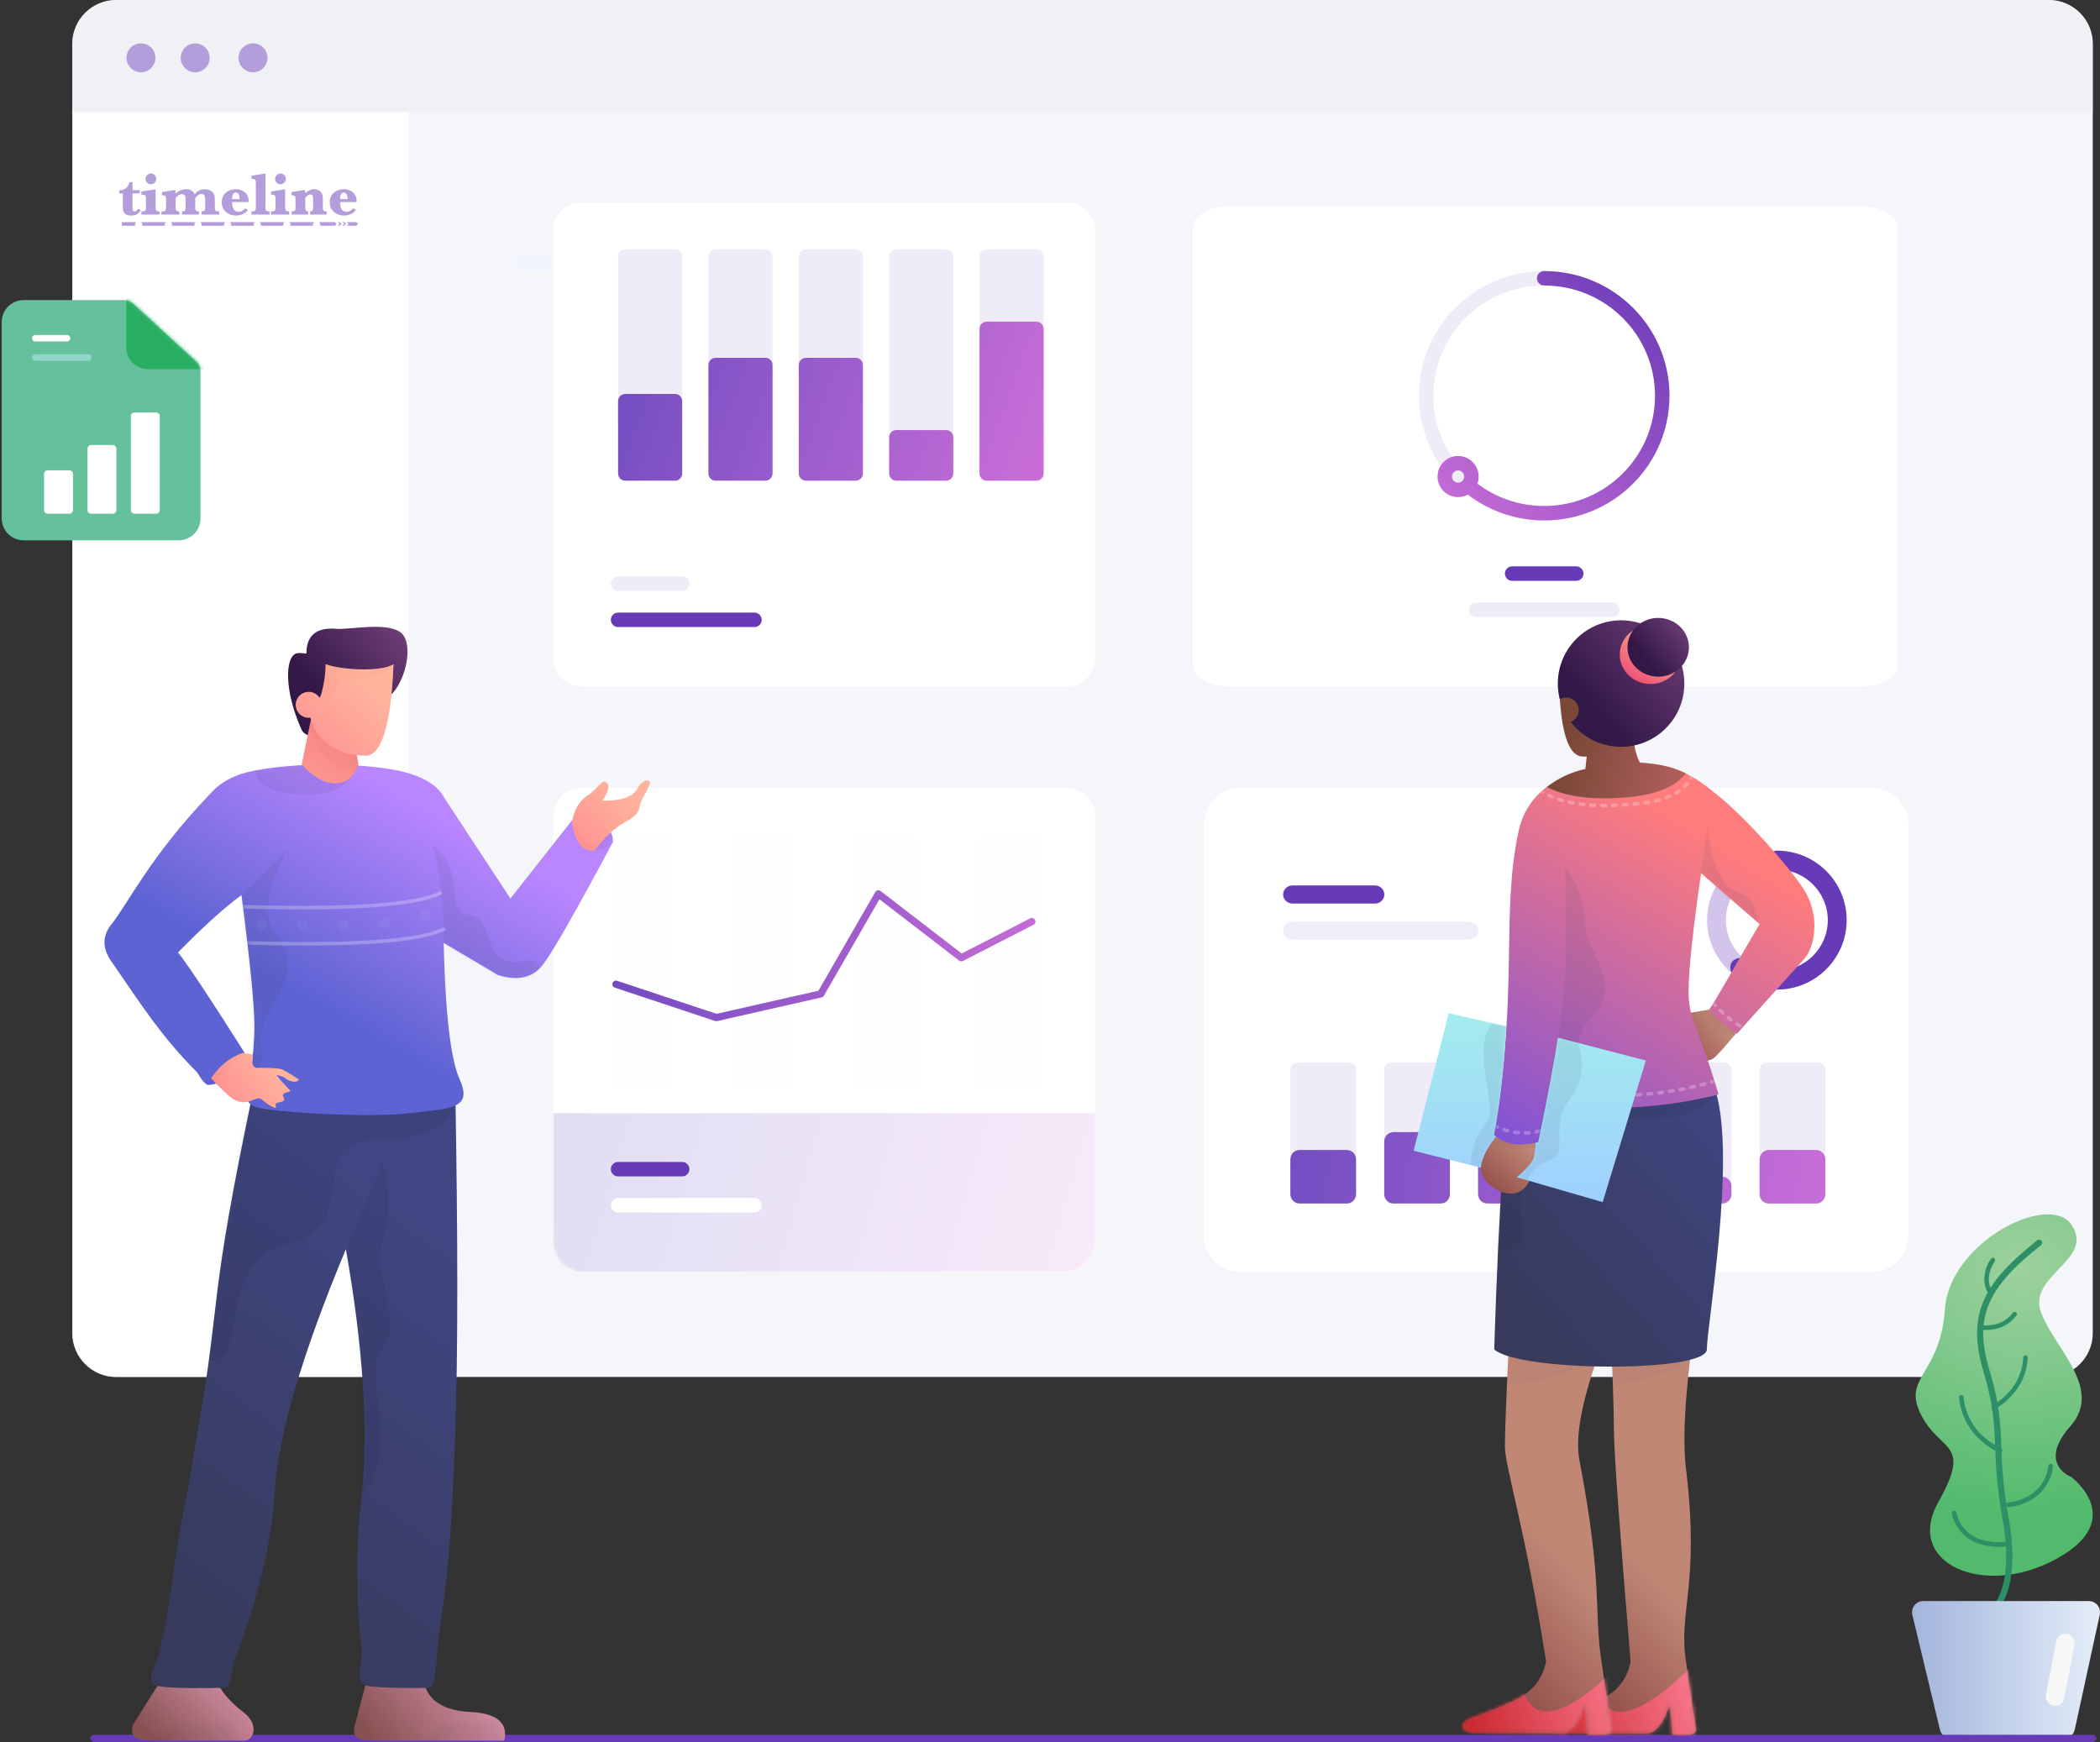 <?xml version="1.0" encoding="UTF-8"?>
<svg width="581px" height="482px" viewBox="0 0 581 482" version="1.1" xmlns="http://www.w3.org/2000/svg" xmlns:xlink="http://www.w3.org/1999/xlink">
    <rect x="0" y="0" width="581" height="482" fill="#333333" stroke="none"/>
    <!-- Generator: Sketch 61.2 (89653) - https://sketch.com -->
    <title>illustration</title>
    <desc>Created with Sketch.</desc>
    <defs>
        <linearGradient x1="21.519%" y1="92.592%" x2="70.406%" y2="-8.059%" id="linearGradient-1">
            <stop stop-color="#C6E7ED" offset="0%"></stop>
            <stop stop-color="#E7F9E6" offset="100%"></stop>
        </linearGradient>
        <linearGradient x1="47.783%" y1="92.592%" x2="51.588%" y2="-8.059%" id="linearGradient-2">
            <stop stop-color="#39ABC5" offset="0%"></stop>
            <stop stop-color="#A8EB9D" offset="100%"></stop>
        </linearGradient>
        <path d="M12.152,0 L546.848,0 C553.559,0 559,5.444 559,12.16 L559,368.84 C559,375.556 553.559,381 546.848,381 L12.152,381 C5.441,381 0,375.556 0,368.84 L0,12.16 C0,5.444 5.441,0 12.152,0 Z" id="path-3"></path>
        <linearGradient x1="94.545%" y1="-0.5%" x2="7.184%" y2="101.5%" id="linearGradient-5">
            <stop stop-color="#673AB7" offset="0%"></stop>
            <stop stop-color="#C86DD7" offset="100%"></stop>
        </linearGradient>
        <radialGradient cx="52.601%" cy="19.134%" fx="52.601%" fy="19.134%" r="124.295%" gradientTransform="translate(0.526,0.191),scale(1,0.49),rotate(180),translate(-0.526,-0.191)" id="radialGradient-6">
            <stop stop-color="#9DD19D" offset="0%"></stop>
            <stop stop-color="#80C88B" offset="41%"></stop>
            <stop stop-color="#51BA6C" offset="100%"></stop>
        </radialGradient>
        <linearGradient x1="0.041%" y1="49.943%" x2="100.007%" y2="49.943%" id="linearGradient-7">
            <stop stop-color="#A3B4DD" offset="0%"></stop>
            <stop stop-color="#E4EDF8" offset="100%"></stop>
        </linearGradient>
        <path d="M6.525,0.029 L34.314,0.029 C35.222,0.029 36.097,0.369 36.766,0.983 L54.302,17.078 C55.05,17.765 55.476,18.734 55.476,19.749 L55.476,60.462 C55.476,63.799 52.77,66.505 49.432,66.505 L6.525,66.505 C3.187,66.505 0.481,63.799 0.481,60.462 L0.481,6.072 C0.481,2.734 3.187,0.029 6.525,0.029 Z" id="path-8"></path>
        <path d="M10.4,0 L184.6,0 C190.344,0 195,4.66 195,10.408 L195,123.592 C195,129.34 190.344,134 184.6,134 L10.4,134 C4.656,134 0,129.34 0,123.592 L0,10.408 C0,4.66 4.656,0 10.4,0 Z" id="path-10"></path>
        <linearGradient x1="0%" y1="48.336%" x2="102%" y2="51.697%" id="linearGradient-12">
            <stop stop-color="#734EC3" offset="0%"></stop>
            <stop stop-color="#C86DD7" offset="100%"></stop>
        </linearGradient>
        <linearGradient x1="0%" y1="43.017%" x2="102%" y2="57.123%" id="linearGradient-13">
            <stop stop-color="#734EC3" offset="0%"></stop>
            <stop stop-color="#C86DD7" offset="100%"></stop>
        </linearGradient>
        <path d="M8,0 L142,0 C146.418,0 150,3.582 150,8 L150,126 C150,130.418 146.418,134 142,134 L8,134 C3.582,134 0,130.418 0,126 L0,8 C0,3.582 3.582,0 8,0 Z" id="path-14"></path>
        <linearGradient x1="0%" y1="45.704%" x2="102%" y2="54.382%" id="linearGradient-16">
            <stop stop-color="#3023AE" offset="0%"></stop>
            <stop stop-color="#C86DD7" offset="100%"></stop>
        </linearGradient>
        <linearGradient x1="0%" y1="45.21%" x2="102%" y2="54.886%" id="linearGradient-17">
            <stop stop-color="#704AC0" offset="0%"></stop>
            <stop stop-color="#C86DD7" offset="100%"></stop>
        </linearGradient>
        <linearGradient x1="84.873%" y1="26.003%" x2="13.408%" y2="100%" id="linearGradient-18">
            <stop stop-color="#F8E6FF" offset="0%"></stop>
            <stop stop-color="#CBDDFB" offset="100%"></stop>
        </linearGradient>
        <linearGradient x1="46.108%" y1="0%" x2="54.048%" y2="101%" id="linearGradient-19">
            <stop stop-color="#3023AE" offset="0%"></stop>
            <stop stop-color="#C86DD7" offset="100%"></stop>
        </linearGradient>
        <linearGradient x1="13.561%" y1="32.959%" x2="98.634%" y2="56.815%" id="linearGradient-20">
            <stop stop-color="#CE8BA0" offset="0%"></stop>
            <stop stop-color="#875151" offset="100%"></stop>
        </linearGradient>
        <path d="M23.299,0.757 C22.091,5.673 17.824,8.318 10.498,8.691 C3.173,9.064 0.05,11.709 1.132,16.625 C21.585,16.625 33.83,16.625 37.868,16.625 C41.905,16.625 43.435,15.152 42.457,12.207 L39.428,0.757 L23.299,0.757 Z" id="path-21"></path>
        <linearGradient x1="13.561%" y1="23.669%" x2="98.634%" y2="60.531%" id="linearGradient-23">
            <stop stop-color="#CE8BA0" offset="0%"></stop>
            <stop stop-color="#875151" offset="100%"></stop>
        </linearGradient>
        <path d="M10.528,0.757 C8.895,3.703 6.525,6.347 3.417,8.691 C-1.245,12.207 0.528,16.625 3.082,16.625 C5.636,16.625 23.228,16.625 29.284,16.625 C33.322,16.625 34.852,15.152 33.874,12.207 L26.657,0.757 L10.528,0.757 Z" id="path-24"></path>
        <linearGradient x1="72.026%" y1="14.643%" x2="38.681%" y2="100%" id="linearGradient-26">
            <stop stop-color="#404683" offset="0%"></stop>
            <stop stop-color="#373A5B" offset="100%"></stop>
        </linearGradient>
        <path d="M29.149,0.384 C16.481,60.657 20.378,56.249 14.051,92.954 C12.63,101.196 11.346,109.481 9.681,117.74 C7.031,130.886 6.244,143.427 2.976,156.618 C2.201,159.748 -1.246,164.662 2.687,165.507 C6.62,166.352 18.261,166.013 20.817,166.013 C23.374,166.013 23.003,160.712 23.997,158.118 C30.456,141.248 34.103,125.949 34.938,112.223 C35.902,96.386 42.487,73.858 54.693,44.64 C59.549,72.176 60.985,95.019 59,113.168 C57.424,127.582 57.452,141.553 59.083,155.081 C59.506,158.586 56.736,164.906 60.674,165.507 C64.612,166.107 74.678,166.107 77.39,166.013 C80.101,165.918 79.418,157.634 80.805,148.575 C82.192,139.516 83.868,127.849 84.968,95.136 C85.7,73.327 85.7,41.743 84.968,0.384 L29.149,0.384 Z" id="path-27"></path>
        <linearGradient x1="43.498%" y1="69.442%" x2="79.041%" y2="26.221%" id="linearGradient-29">
            <stop stop-color="#5D63D3" offset="0%"></stop>
            <stop stop-color="#B986FF" offset="100%"></stop>
        </linearGradient>
        <path d="M85.368,3.034 C78.179,0.738 58.885,-0.827 42.384,2.217 C37.148,3.182 33.076,5.317 30.169,8.622 C13.76,25.645 7.071,39.531 2.911,44.634 C0.138,48.037 0.248,51.703 3.24,55.631 C11.099,67.038 16.605,75.738 26.413,85.588 C26.97,86.147 27.871,88.388 29.42,89.186 C33.325,89.186 36.729,86.201 39.633,80.23 C30.2,65.325 24.072,56.092 21.251,52.529 C28.149,45.484 34.003,40.193 38.813,36.658 C41.17,55.045 42.36,67.035 42.384,72.628 C42.42,80.865 40.863,88.202 40.892,89.186 C40.982,92.166 38.067,94.914 45.941,95.957 C53.816,97 73.976,98.28 85.368,97 C96.759,95.72 102.859,95.844 99.152,87.59 C96.682,82.087 95.213,69.525 94.746,49.902 L109.799,58.804 C115.398,60.554 119.612,59.496 122.442,55.631 C125.271,51.766 131.65,40.551 141.579,21.985 C141.579,17.524 137.811,15.511 130.275,15.947 L113.219,37.609 L94.746,9.501 C93.286,6.721 90.16,4.565 85.368,3.034 Z" id="path-30"></path>
        <linearGradient x1="25.093%" y1="62.987%" x2="117.883%" y2="-3.917%" id="linearGradient-32">
            <stop stop-color="#321847" offset="0%"></stop>
            <stop stop-color="#834A88" offset="100%"></stop>
        </linearGradient>
        <linearGradient x1="57.562%" y1="23.826%" x2="12.5%" y2="110.63%" id="linearGradient-33">
            <stop stop-color="#F68585" offset="0%"></stop>
            <stop stop-color="#FF9B92" offset="100%"></stop>
        </linearGradient>
        <path d="M0.455,13.528 C3.681,17.008 6.786,18.748 9.769,18.748 C12.751,18.748 14.884,17.008 16.166,13.528 L15.046,6.81 L3.122,0.607 L0.455,13.528 Z" id="path-34"></path>
        <linearGradient x1="9.105%" y1="103.308%" x2="87.601%" y2="27.076%" id="linearGradient-36">
            <stop stop-color="#FF9292" offset="0%"></stop>
            <stop stop-color="#FFB59D" offset="100%"></stop>
        </linearGradient>
        <path d="M9.077,0.765 C13.659,2.419 24.47,2.979 27.882,0.765 C27.231,17.651 24.504,26.094 20.177,26.094 C13.687,26.094 6.597,22.774 4.962,15.797 C4.945,15.721 4.927,15.646 4.91,15.571 C4.745,15.595 4.576,15.607 4.405,15.607 C2.423,15.607 0.816,14 0.816,12.018 C0.816,10.036 2.423,8.429 4.405,8.429 C5.651,8.429 6.748,9.064 7.392,10.028 C7.754,10.193 9.151,4.838 9.077,0.765 Z" id="path-37"></path>
        <linearGradient x1="9.105%" y1="99.347%" x2="87.601%" y2="28.779%" id="linearGradient-39">
            <stop stop-color="#FF9292" offset="0%"></stop>
            <stop stop-color="#FFB59D" offset="100%"></stop>
        </linearGradient>
        <path d="M4.342,5.276 C7.609,3.065 8.736,0.229 9.915,1.647 C10.701,2.592 10.287,4.225 8.674,6.547 C14,6.579 17.244,5.418 18.404,3.065 C19.486,0.87 21.747,0.394 21.817,1.647 C21.86,2.41 19.517,6.246 19.278,7.055 C18.646,9.192 19.111,10.218 14.856,12.53 C12.019,14.071 9.262,16.655 6.585,20.28 C5.519,20.581 4.333,20.239 3.026,19.255 C1.72,18.271 0.794,16.03 0.25,12.53 C0.8,9.169 2.164,6.751 4.342,5.276 Z" id="path-40"></path>
        <linearGradient x1="9.105%" y1="73.871%" x2="87.601%" y2="39.735%" id="linearGradient-42">
            <stop stop-color="#FF9292" offset="0%"></stop>
            <stop stop-color="#FFB59D" offset="100%"></stop>
        </linearGradient>
        <path d="M18.557,6.524 C19.055,7.359 21.684,10.102 22.236,10.706 C22.788,11.311 19.543,11.131 20.382,12.476 C21.642,14.493 17.833,13.52 18.272,14.826 C18.876,16.625 15.97,14.476 14.366,13.208 C12.763,11.94 10.952,15.206 7.091,13.431 C5.977,12.918 3.459,10.691 0.415,7.367 C2.536,4.041 5.422,1.694 9.073,0.324 L11.98,0.759 L11.812,2.444 C11.694,3.318 12.017,4.455 13.077,4.455 C14.136,4.455 18.826,4.433 19.92,4.847 C20.648,5.124 22.232,6.067 24.671,7.677 C24.445,8.614 22.236,8.468 21.013,7.367 C20.331,6.753 18.488,6.407 18.557,6.524 Z" id="path-43"></path>
        <linearGradient x1="44.999%" y1="110.865%" x2="64.69%" y2="60.697%" id="linearGradient-45">
            <stop stop-color="#843E3E" offset="0%"></stop>
            <stop stop-color="#C08775" offset="100%"></stop>
        </linearGradient>
        <path d="M38.467,45.475 C42.354,77.57 36.275,84.754 38.467,98.757 L41.082,116.618 C42.06,119.564 38.728,119 34.691,119 L34.039,110.488 C32.184,115.912 30.047,118.625 27.628,118.625 L3.65,118.625 C-0.444,118.625 -1.33,115.846 2.235,114.488 C7.714,112.399 12.47,110.646 16.007,108.654 C19.9,106.463 22.274,103.164 23.131,98.757 C20.049,61.666 18.507,40.212 18.507,34.398 C18.507,28.518 18.107,17.248 17.306,0.586 L41.429,0.586 C39.06,18 37.134,34.463 38.467,45.475 Z" id="path-46"></path>
        <linearGradient x1="100%" y1="41.691%" x2="8.356%" y2="57.849%" id="linearGradient-48">
            <stop stop-color="#FF8299" offset="0%"></stop>
            <stop stop-color="#CC2B32" offset="100%"></stop>
        </linearGradient>
        <linearGradient x1="44.618%" y1="110.865%" x2="65.811%" y2="60.697%" id="linearGradient-49">
            <stop stop-color="#843E3E" offset="0%"></stop>
            <stop stop-color="#C08775" offset="100%"></stop>
        </linearGradient>
        <path d="M33.347,46.225 C39.949,80.717 37.235,87.754 39.427,101.757 L42.041,119.618 C43.02,122.564 39.688,122 35.651,122 L34.999,113.488 C33.144,118.912 31.007,121.625 28.588,121.625 L4.61,121.625 C0.516,121.625 -0.37,118.846 3.195,117.488 C8.674,115.399 13.43,113.646 16.967,111.654 C20.86,109.463 23.234,106.164 24.091,101.757 C18.266,64.524 12.699,47.928 12.699,42.113 C12.699,38.193 13.143,27.099 14.029,8.829 L45.001,0.663 C37.312,18.86 31.363,35.859 33.347,46.225 Z" id="path-50"></path>
        <linearGradient x1="94.518%" y1="14.643%" x2="27.124%" y2="100%" id="linearGradient-52">
            <stop stop-color="#404683" offset="0%"></stop>
            <stop stop-color="#373A5B" offset="100%"></stop>
        </linearGradient>
        <path d="M61.687,12 C67.366,31 59.231,76.803 59.231,83.347 C59.231,89.89 6.913,89.552 0.397,83.347 C1.749,41.46 3.46,17.516 5.53,11.515 C8.636,2.514 56.008,-7 61.687,12 Z" id="path-53"></path>
        <linearGradient x1="9.105%" y1="75.393%" x2="87.601%" y2="39.08%" id="linearGradient-55">
            <stop stop-color="#843E3E" offset="0%"></stop>
            <stop stop-color="#C08775" offset="100%"></stop>
        </linearGradient>
        <path d="M24.828,6.327 C20.844,11.133 18.48,13.706 17.737,14.048 C13.876,15.823 12.065,12.557 10.462,13.825 C8.858,15.093 5.951,17.242 6.556,15.443 C6.995,14.137 3.186,15.11 4.446,13.093 C5.285,11.748 2.04,11.928 2.592,11.323 C3.144,10.719 5.773,7.976 6.271,7.141 C6.34,7.024 4.497,7.37 3.815,7.984 C2.592,9.085 0.383,9.231 0.157,8.294 C2.596,6.684 4.18,5.741 4.908,5.464 C5.637,5.188 7.488,3.838 10.462,1.415 L17.737,0.196 C17.749,0.201 19.927,3.283 24.828,6.327 Z" id="path-56"></path>
        <linearGradient x1="19.66%" y1="110.865%" x2="77.897%" y2="23.826%" id="linearGradient-58">
            <stop stop-color="#843E3E" offset="0%"></stop>
            <stop stop-color="#C08775" offset="100%"></stop>
        </linearGradient>
        <path d="M5.777,1.413 C1.665,6.506 0.102,10.328 1.088,12.877 C2.567,16.701 9.972,21.247 13.702,15.681 C14.843,13.978 13.982,13.28 11.119,13.586 C12.028,12.561 12.253,12.77 14.38,10.444 C17.158,7.404 15.338,5.894 16.095,3.227 C16.963,0.172 13.524,-0.433 5.777,1.413 Z" id="path-59"></path>
        <linearGradient x1="29.195%" y1="128.09%" x2="80.993%" y2="28.726%" id="linearGradient-61">
            <stop stop-color="#6F4DE2" offset="0%"></stop>
            <stop stop-color="#FF7C7C" offset="100%"></stop>
        </linearGradient>
        <path d="M24.773,3 C38.793,-0.902 48.507,1.802 52.227,3.423 C55.947,5.044 59.092,7.4 62.528,10.243 C70.227,16.518 81.82,29.543 86.047,35.996 C90.275,42.448 89.557,50.708 86.724,54.703 C86.047,55.657 68.74,74.563 67.687,76 C64.78,74.364 62.166,72.16 59.843,69.388 C60.872,68.357 68.051,55.502 73.861,45.687 C71.551,43.615 66.792,39.628 57.676,31.578 C55.401,47.519 54.251,58.286 54.227,63.879 C54.191,72.117 56.011,71.125 62.528,92.831 C47.088,96.715 31.194,97.562 14.845,95.374 L12.613,106 C7.193,107.333 3.138,106.667 0.447,104 C7.21,63.412 2.282,42.778 7.186,20.006 C9.874,7.518 21.47,3.919 24.773,3 Z" id="path-62"></path>
        <linearGradient x1="139.122%" y1="61.723%" x2="27.827%" y2="26.376%" id="linearGradient-64">
            <stop stop-color="#C56868" offset="0%"></stop>
            <stop stop-color="#7B4838" offset="100%"></stop>
        </linearGradient>
        <linearGradient x1="25.093%" y1="65.302%" x2="117.883%" y2="-13.53%" id="linearGradient-65">
            <stop stop-color="#321847" offset="0%"></stop>
            <stop stop-color="#834A88" offset="100%"></stop>
        </linearGradient>
        <linearGradient x1="67.813%" y1="4.297%" x2="6.662%" y2="95.703%" id="linearGradient-66">
            <stop stop-color="#FFB782" offset="0%"></stop>
            <stop stop-color="#EB4878" offset="100%"></stop>
        </linearGradient>
        <linearGradient x1="25.093%" y1="63.987%" x2="117.883%" y2="-8.07%" id="linearGradient-67">
            <stop stop-color="#321847" offset="0%"></stop>
            <stop stop-color="#834A88" offset="100%"></stop>
        </linearGradient>
        <linearGradient x1="50%" y1="0%" x2="50%" y2="100%" id="linearGradient-68">
            <stop stop-color="#A3EDED" offset="0%"></stop>
            <stop stop-color="#9FCFFF" offset="100%"></stop>
        </linearGradient>
        <path d="M40.138,7.437 L64.491,13.776 L52.552,52.961 L28.752,46.076 C31.665,43.631 33.272,41.719 33.576,40.34 C33.879,38.96 33.99,37.697 33.91,36.55 L34.704,36.34 C37.419,23.286 39.231,13.651 40.138,7.437 Z M9.965,0.687 L25.867,4.34 C25.147,16.744 24.024,26.743 22.498,34.338 L22.498,34.338 L23.041,34.836 C20.42,38.142 19.023,41.003 18.852,43.42 L18.852,43.42 L0.247,38.743 L9.965,0.687 Z" id="path-69"></path>
    </defs>
    <g id="Page-1" stroke="none" stroke-width="1" fill="none" fill-rule="evenodd">
        <g id="landing-timeline-2.0-v2" transform="translate(-629, -118)">
            <g id="header">
                <g id="illustration" transform="translate(629, 118)">
                    <g id="Group-58-Copy-15" transform="translate(491, 100)" fill-rule="nonzero">
                        <circle id="Oval-Copy-92" fill="url(#linearGradient-1)" cx="16.586" cy="16" r="16"></circle>
                        <path d="M16.539,20.215 C17.091,20.215 17.539,20.663 17.539,21.215 C17.539,21.768 17.091,22.215 16.539,22.215 C15.986,22.215 15.539,21.768 15.539,21.215 C15.539,20.663 15.986,20.215 16.539,20.215 Z M16.541,9.785 C17.498,9.785 18.273,10.56 18.273,11.516 C18.273,11.615 18.264,11.714 18.248,11.811 L17.041,18.785 L16.016,18.785 L14.829,11.812 C14.669,10.867 15.305,9.97 16.25,9.809 C16.346,9.793 16.444,9.785 16.541,9.785 Z" id="Combined-Shape" fill="url(#linearGradient-2)"></path>
                    </g>
                    <g id="Group-48" transform="translate(20, 0)">
                        <mask id="mask-4" fill="white">
                            <use xlink:href="#path-3"></use>
                        </mask>
                        <use id="Path" fill="#F5F6FA" fill-rule="nonzero" xlink:href="#path-3"></use>
                        <g id="UI-light-5" mask="url(#mask-4)" fill-rule="nonzero">
                            <g transform="translate(310.004, 57)">
                                <path d="M10.4,0 L184.6,0 C190.344,0 195,2.722 195,6.08 L195,126.92 C195,130.278 190.344,133 184.6,133 L10.4,133 C4.656,133 0,130.278 0,126.92 L0,6.08 C0,2.722 4.656,0 10.4,0 Z" id="Path" fill="#FFFFFF"></path>
                                <path d="M97.221,87 C78.08,87 62.558,71.556 62.558,52.5 C62.558,33.444 78.08,18 97.221,18 C116.363,18 131.885,33.444 131.885,52.5 C131.885,71.556 116.363,87 97.221,87 Z M97.221,83 C114.158,83 127.885,69.342 127.885,52.5 C127.885,35.658 114.158,22 97.221,22 C80.284,22 66.558,35.658 66.558,52.5 C66.558,69.342 80.284,83 97.221,83 Z" id="Oval" fill="#EFEBF7"></path>
                                <path d="M97.221,18 C116.363,18 131.885,33.444 131.885,52.5 C131.885,71.556 116.363,87 97.221,87 C89.477,87 82.116,84.463 76.108,79.864 C75.304,80.3 74.381,80.548 73.401,80.548 C70.259,80.548 67.712,78.001 67.712,74.859 C67.712,71.718 70.259,69.171 73.401,69.171 C76.543,69.171 79.09,71.718 79.09,74.859 C79.09,75.555 78.965,76.221 78.737,76.837 L78.32,76.518 C83.675,80.694 90.269,83 97.221,83 C114.158,83 127.885,69.342 127.885,52.5 C127.885,35.658 114.158,22 97.221,22 C96.117,22 95.221,21.105 95.221,20 C95.221,18.895 96.117,18 97.221,18 Z M73.401,73.171 C72.468,73.171 71.712,73.927 71.712,74.859 C71.712,75.792 72.468,76.548 73.401,76.548 C74.334,76.548 75.09,75.792 75.09,74.859 C75.09,73.927 74.334,73.171 73.401,73.171 Z" id="Combined-Shape" fill="url(#linearGradient-5)"></path>
                                <path d="M88.353,103.707 C87.248,103.707 86.353,102.811 86.353,101.707 C86.353,100.602 87.248,99.707 88.353,99.707 L106.09,99.707 C107.195,99.707 108.09,100.602 108.09,101.707 C108.09,102.811 107.195,103.707 106.09,103.707 L88.353,103.707 Z" id="Path-162" fill="#673AB7"></path>
                                <path d="M78.353,113.707 C77.248,113.707 76.353,112.811 76.353,111.707 C76.353,110.602 77.248,109.707 78.353,109.707 L116.09,109.707 C117.195,109.707 118.09,110.602 118.09,111.707 C118.09,112.811 117.195,113.707 116.09,113.707 L78.353,113.707 Z" id="Path-162-Copy" fill="#EFEBF7"></path>
                            </g>
                        </g>
                        <path d="M0,31 L93,31 L93,381 L12.13,381 C5.431,381 0,375.55 0,368.826 L0,31 Z" id="Path" fill="#FFFFFF" fill-rule="nonzero" mask="url(#mask-4)"></path>
                        <path d="M12.152,0 L546.848,0 C553.559,0 559,5.373 559,12 L559,31 L0,31 L0,12 C0,5.373 5.441,0 12.152,0 Z" id="Path" fill="#F0F1F5" fill-rule="nonzero" mask="url(#mask-4)"></path>
                        <circle id="Oval" fill="#B39DDB" fill-rule="nonzero" mask="url(#mask-4)" cx="19" cy="16" r="4"></circle>
                        <circle id="Oval-Copy-69" fill="#B39DDB" fill-rule="nonzero" mask="url(#mask-4)" cx="34" cy="16" r="4"></circle>
                        <circle id="Oval-Copy-70" fill="#B39DDB" fill-rule="nonzero" mask="url(#mask-4)" cx="50" cy="16" r="4"></circle>
                        <path d="M124.013,75 C122.901,75 122,74.105 122,73 C122,71.895 122.901,71 124.013,71 L161.987,71 C163.099,71 164,71.895 164,73 C164,74.105 163.099,75 161.987,75 L124.013,75 Z" id="Path-162-Copy-3" fill="#F2F4FF" fill-rule="nonzero" mask="url(#mask-4)"></path>
                        <g id="Timeline-logo-Copy" mask="url(#mask-4)">
                            <g transform="translate(13, 48)">
                                <g id="Group">
                                    <path d="M3.655,5.519 L3.655,9.035 C3.655,9.623 3.693,10.011 3.77,10.201 C3.847,10.39 4.006,10.485 4.247,10.485 C4.61,10.485 4.901,10.26 5.12,9.81 L5.927,10.081 C5.51,11.125 4.618,11.646 3.251,11.646 C2.499,11.646 1.933,11.463 1.554,11.098 C1.175,10.733 0.986,10.185 0.986,9.455 L0.986,5.519 L0.006,5.519 L0.006,4.63 L0.212,4.638 C0.877,4.638 1.445,4.427 1.917,4.004 C2.389,3.581 2.675,3.043 2.774,2.39 L3.655,2.39 L3.655,4.63 L5.681,4.63 L5.681,5.519 L3.655,5.519 L3.655,5.519 Z" id="Path" fill="#B39DDB"></path>
                                    <path d="M10.046,4.358 L10.046,9.406 C10.046,9.823 10.112,10.11 10.244,10.267 C10.375,10.423 10.683,10.502 11.166,10.502 L11.166,11.375 L6.126,11.375 L6.126,10.502 L6.315,10.502 C6.782,10.502 7.077,10.419 7.201,10.254 C7.324,10.089 7.386,9.807 7.386,9.406 L7.386,6.952 C7.386,6.546 7.323,6.261 7.197,6.099 C7.07,5.938 6.777,5.856 6.316,5.856 L6.126,5.856 L6.126,4.984 L10.046,4.358 Z M7.27,1.5 C7.27,1.094 7.416,0.744 7.707,0.45 C7.998,0.156 8.347,0.01 8.753,0.01 C9.165,0.01 9.513,0.155 9.798,0.446 C10.084,0.737 10.227,1.088 10.227,1.5 C10.227,1.912 10.083,2.263 9.795,2.554 C9.506,2.846 9.159,2.991 8.753,2.991 C8.33,2.991 7.977,2.841 7.695,2.542 C7.412,2.242 7.27,1.895 7.27,1.5 Z" id="Shape" fill="#B39DDB" fill-rule="nonzero"></path>
                                    <path d="M15.597,6.828 L15.597,9.423 C15.597,9.834 15.663,10.117 15.795,10.271 C15.926,10.425 16.204,10.502 16.626,10.502 L16.626,11.375 L11.66,11.375 L11.66,10.502 L11.874,10.502 C12.346,10.502 12.643,10.42 12.763,10.259 C12.884,10.097 12.945,9.818 12.945,9.423 L12.945,7.117 C12.945,6.699 12.878,6.412 12.747,6.256 C12.615,6.099 12.305,6.022 11.816,6.022 L11.816,5.148 L15.456,4.547 C15.55,4.789 15.596,5.145 15.596,5.617 C15.969,5.195 16.394,4.879 16.869,4.67 C17.344,4.462 17.867,4.358 18.438,4.358 C19.063,4.358 19.578,4.477 19.982,4.716 C20.385,4.954 20.677,5.316 20.859,5.798 C21.204,5.316 21.611,4.954 22.077,4.716 C22.544,4.477 23.074,4.358 23.667,4.358 C24.155,4.358 24.6,4.447 25.001,4.625 C25.402,4.804 25.706,5.026 25.915,5.292 C26.124,5.559 26.262,5.825 26.331,6.091 C26.4,6.358 26.434,6.744 26.434,7.248 L26.434,9.423 C26.434,9.851 26.504,10.138 26.644,10.283 C26.784,10.428 27.115,10.502 27.637,10.502 L27.637,11.375 L22.761,11.375 L22.761,10.502 C23.184,10.502 23.457,10.422 23.581,10.262 C23.704,10.103 23.766,9.823 23.766,9.423 L23.766,7.059 C23.766,6.598 23.681,6.252 23.511,6.022 C23.34,5.791 23.082,5.676 22.737,5.676 C22.412,5.676 22.108,5.772 21.823,5.964 C21.537,6.156 21.271,6.445 21.024,6.829 L21.024,9.423 C21.024,9.83 21.09,10.111 21.222,10.267 C21.353,10.424 21.631,10.502 22.053,10.502 L22.053,11.375 L17.367,11.375 L17.367,10.502 C17.774,10.496 18.04,10.417 18.166,10.263 C18.292,10.11 18.355,9.83 18.355,9.423 L18.355,7.076 C18.355,6.62 18.272,6.278 18.104,6.051 C17.937,5.823 17.683,5.71 17.342,5.71 C17.046,5.71 16.752,5.803 16.461,5.99 C16.17,6.175 15.882,6.455 15.597,6.828 Z" id="Path" fill="#B39DDB"></path>
                                    <path d="M31.22,7.924 C31.22,8.819 31.372,9.491 31.677,9.941 C31.982,10.391 32.439,10.617 33.048,10.617 C33.696,10.617 34.292,10.287 34.835,9.628 L35.602,10.09 C35.289,10.54 34.84,10.912 34.255,11.205 C33.67,11.499 33.024,11.646 32.316,11.646 C31.228,11.646 30.298,11.315 29.524,10.653 C28.749,9.992 28.362,9.098 28.362,7.973 C28.362,6.847 28.737,5.963 29.487,5.32 C30.236,4.678 31.138,4.357 32.192,4.357 C33.252,4.357 34.12,4.652 34.798,5.242 C35.476,5.833 35.816,6.726 35.816,7.923 L31.22,7.923 L31.22,7.924 Z M31.211,7.092 L33.295,7.092 C33.262,5.878 32.908,5.272 32.233,5.272 C31.892,5.272 31.637,5.423 31.467,5.725 C31.297,6.027 31.211,6.483 31.211,7.092 Z" id="Shape" fill="#B39DDB" fill-rule="nonzero"></path>
                                    <path d="M40.444,0.009 L40.444,9.406 C40.444,9.829 40.51,10.117 40.641,10.271 C40.773,10.425 41.089,10.502 41.589,10.502 L41.589,11.375 L36.573,11.375 L36.573,10.502 C37.012,10.502 37.323,10.449 37.504,10.345 C37.685,10.241 37.776,9.928 37.776,9.406 L37.776,2.579 C37.776,2.145 37.706,1.856 37.566,1.71 C37.426,1.565 37.095,1.492 36.573,1.492 L36.573,0.61 L40.444,0.009 Z" id="Path" fill="#B39DDB"></path>
                                    <path d="M45.896,4.358 L45.896,9.406 C45.896,9.823 45.962,10.11 46.094,10.267 C46.225,10.423 46.533,10.502 47.016,10.502 L47.016,11.375 L41.976,11.375 L41.976,10.502 L42.165,10.502 C42.632,10.502 42.927,10.419 43.051,10.254 C43.174,10.09 43.236,9.807 43.236,9.406 L43.236,6.952 C43.236,6.546 43.173,6.261 43.047,6.099 C42.92,5.938 42.627,5.856 42.166,5.856 L41.976,5.856 L41.976,4.984 L45.896,4.358 Z M43.12,1.5 C43.12,1.094 43.266,0.744 43.557,0.45 C43.848,0.156 44.197,0.01 44.603,0.01 C45.015,0.01 45.363,0.155 45.648,0.446 C45.934,0.737 46.077,1.088 46.077,1.5 C46.077,1.912 45.933,2.263 45.645,2.554 C45.356,2.846 45.009,2.991 44.603,2.991 C44.18,2.991 43.827,2.841 43.545,2.542 C43.262,2.242 43.12,1.895 43.12,1.5 Z" id="Shape" fill="#B39DDB" fill-rule="nonzero"></path>
                                    <path d="M51.472,6.746 L51.472,9.423 C51.472,9.807 51.529,10.081 51.645,10.246 C51.76,10.411 51.966,10.496 52.262,10.502 L52.262,11.375 L47.651,11.375 L47.651,10.502 C48.128,10.502 48.433,10.426 48.565,10.275 C48.696,10.124 48.762,9.84 48.762,9.423 L48.762,7.117 C48.762,6.699 48.698,6.412 48.569,6.256 C48.44,6.099 48.134,6.022 47.651,6.022 L47.651,5.148 L51.307,4.547 C51.401,4.761 51.455,5.09 51.472,5.535 C51.834,5.14 52.214,4.845 52.612,4.649 C53.01,4.455 53.424,4.357 53.852,4.357 C54.62,4.357 55.224,4.57 55.663,4.995 C56.103,5.42 56.322,6.004 56.322,6.745 L56.322,9.422 C56.322,9.833 56.389,10.116 56.524,10.27 C56.658,10.424 56.951,10.501 57.401,10.501 L57.401,11.374 L52.813,11.374 L52.813,10.501 C53.044,10.489 53.238,10.424 53.394,10.303 C53.551,10.182 53.629,9.888 53.629,9.421 L53.629,6.952 C53.629,6.502 53.567,6.194 53.444,6.029 C53.32,5.865 53.143,5.782 52.912,5.782 C52.682,5.782 52.446,5.861 52.204,6.021 C51.963,6.181 51.718,6.422 51.472,6.746 Z" id="Path" fill="#B39DDB"></path>
                                    <path d="M61.091,7.924 C61.091,8.819 61.243,9.491 61.548,9.941 C61.853,10.391 62.31,10.617 62.919,10.617 C63.567,10.617 64.163,10.287 64.706,9.628 L65.473,10.09 C65.16,10.54 64.711,10.912 64.126,11.205 C63.541,11.499 62.895,11.646 62.187,11.646 C61.099,11.646 60.169,11.315 59.395,10.653 C58.62,9.992 58.233,9.098 58.233,7.973 C58.233,6.847 58.608,5.963 59.358,5.32 C60.107,4.678 61.009,4.357 62.063,4.357 C63.123,4.357 63.991,4.652 64.669,5.242 C65.347,5.833 65.687,6.726 65.687,7.923 L61.091,7.923 L61.091,7.924 Z M61.082,7.092 L63.166,7.092 C63.133,5.878 62.779,5.272 62.104,5.272 C61.763,5.272 61.508,5.423 61.338,5.725 C61.168,6.027 61.082,6.483 61.082,7.092 Z" id="Shape" fill="#B39DDB" fill-rule="nonzero"></path>
                                </g>
                                <g id="Group" transform="translate(0.645, 13.441)">
                                    <polygon id="Path" fill="#B39DDB" points="58.974 0.021 0.04 0.021 0.04 1.032 58.974 1.032 59.479 0.526"></polygon>
                                    <polygon id="Path" points="60.896 0.574 60.892 0.57 60.892 0.579"></polygon>
                                    <path d="M60.845,0.525 L60.341,0.021 L59.836,0.021 L60.341,0.526 L59.836,1.032 L60.341,1.032 C60.341,1.032 60.842,0.531 60.845,0.528 L60.845,0.525 Z" id="Path" fill="#B39DDB"></path>
                                    <path d="M62.074,0.525 L61.57,0.021 L61.065,0.021 L61.57,0.526 L61.065,1.032 L61.57,1.032 C61.57,1.032 62.07,0.531 62.074,0.528 L62.074,0.525 Z" id="Path" fill="#B39DDB"></path>
                                    <path d="M64.928,0.019 L62.804,0.019 L62.301,0.019 L62.804,0.523 L62.804,0.526 C62.801,0.529 62.301,1.03 62.301,1.03 L62.804,1.03 L64.928,1.03 L65.433,0.524 L64.928,0.019 Z" id="Path" fill="#B39DDB"></path>
                                </g>
                                <g id="Group-8" transform="translate(4.839, 13.548)">
                                    <ellipse id="Oval" fill="#FFFFFF" cx="49.763" cy="0.647" rx="1" ry="1"></ellipse>
                                    <ellipse id="Oval" fill="#FFFFFF" cx="41.556" cy="0.647" rx="1" ry="1"></ellipse>
                                    <ellipse id="Oval" fill="#FFFFFF" cx="33.348" cy="0.647" rx="1" ry="1"></ellipse>
                                    <ellipse id="Oval" fill="#FFFFFF" cx="25.14" cy="0.647" rx="1" ry="1"></ellipse>
                                    <ellipse id="Oval" fill="#FFFFFF" cx="16.933" cy="0.647" rx="1" ry="1"></ellipse>
                                    <ellipse id="Oval" fill="#FFFFFF" cx="8.725" cy="0.647" rx="1" ry="1"></ellipse>
                                    <ellipse id="Oval" fill="#FFFFFF" cx="0.518" cy="0.647" rx="1" ry="1"></ellipse>
                                </g>
                            </g>
                        </g>
                    </g>
                    <g id="vase" transform="translate(529, 336)">
                        <path d="M44.012,72.65 C44.012,72.65 59.918,84.416 39.882,95.361 C19.845,106.306 -2.248,96.596 7.248,79.665 C16.743,62.733 7.87,66.033 2.496,55.476 C-2.878,44.92 7.861,44.531 9.106,26.157 C10.35,7.783 38.016,-6.471 44.219,3.031 C50.423,12.534 32.244,16.853 35.579,26.779 C38.914,36.705 53.136,48.047 43.839,58.578 C34.542,69.108 44.012,72.65 44.012,72.65 Z" id="Path" fill="url(#radialGradient-6)"></path>
                        <path d="M23.507,109 C23.176,108.984 22.883,108.781 22.752,108.477 C22.62,108.174 22.674,107.822 22.89,107.571 C22.89,107.571 24.245,106.09 25.166,102.505 C26.035,99.162 26.695,93.239 24.992,84.033 C23.835,77.674 23.175,71.235 23.021,64.774 C22.76,58.261 22.525,52.65 19.919,44.111 C17.435,35.979 17.365,29.84 19.693,24.193 C21.917,18.807 26.339,13.801 34.461,7.315 C34.686,7.043 35.054,6.934 35.392,7.04 C35.729,7.146 35.969,7.445 35.997,7.797 C36.026,8.148 35.837,8.482 35.521,8.64 C20.319,20.703 17.053,28.87 21.552,43.6 C24.219,52.347 24.454,58.062 24.723,64.687 C24.874,71.079 25.525,77.448 26.669,83.739 C30.144,102.315 24.367,108.498 24.124,108.749 C23.96,108.911 23.738,109.001 23.507,109 Z" id="Path" fill="#2D8F65"></path>
                        <path d="M21.516,21.973 C21.312,21.971 21.122,21.869 21.005,21.699 C20.493,20.877 20.168,19.948 20.054,18.98 C19.802,16.596 20.442,14.204 21.844,12.284 C22.04,11.988 22.433,11.911 22.722,12.112 C23.011,12.312 23.087,12.715 22.891,13.01 C19.837,17.625 21.94,20.813 22.026,20.981 C22.162,21.179 22.179,21.438 22.069,21.653 C21.96,21.867 21.743,22.001 21.507,22 L21.516,21.973 Z" id="Path" fill="#2D8F65"></path>
                        <path d="M22.639,54 C22.348,54.007 22.091,53.814 22.019,53.534 C21.948,53.254 22.081,52.963 22.34,52.832 C23.879,51.933 25.276,50.815 26.487,49.513 C29.101,46.856 30.622,43.328 30.754,39.618 C30.754,39.277 31.033,39 31.377,39 C31.721,39 32,39.277 32,39.618 C31.843,43.658 30.183,47.497 27.341,50.394 C26.055,51.782 24.568,52.971 22.929,53.924 C22.84,53.972 22.74,53.998 22.639,54 L22.639,54 Z" id="Path" fill="#2D8F65"></path>
                        <path d="M20.447,32 C20.143,32.003 19.839,31.988 19.536,31.957 C19.319,31.929 19.133,31.786 19.048,31.581 C18.963,31.375 18.992,31.139 19.124,30.961 C19.255,30.783 19.47,30.691 19.686,30.718 L19.686,30.718 C20.694,30.801 21.709,30.732 22.697,30.513 C24.767,30.123 26.621,28.959 27.899,27.25 C28.102,26.973 28.486,26.918 28.756,27.126 C29.026,27.333 29.08,27.725 28.877,28.001 C27.405,29.957 25.279,31.289 22.906,31.743 C22.097,31.913 21.273,31.999 20.447,32 Z" id="Path" fill="#2D8F65"></path>
                        <path d="M24.375,66 C24.296,66 24.217,65.985 24.142,65.956 C22.25,65.102 20.504,63.942 18.97,62.52 C15.591,59.508 13.457,55.287 13.003,50.716 C12.98,50.485 13.079,50.259 13.262,50.123 C13.445,49.987 13.685,49.962 13.891,50.057 C14.098,50.152 14.239,50.352 14.262,50.583 C14.659,54.839 16.65,58.769 19.814,61.546 C21.237,62.862 22.851,63.941 24.599,64.743 C24.882,64.856 25.046,65.16 24.989,65.466 C24.932,65.772 24.67,65.993 24.367,65.991 L24.375,66 Z" id="Path" fill="#2D8F65"></path>
                        <path d="M26.648,81 C26.29,81 26,80.711 26,80.355 C26,79.998 26.29,79.71 26.648,79.71 C28.416,79.541 30.134,79.037 31.711,78.225 C35.061,76.537 37.319,73.271 37.705,69.555 C37.739,69.326 37.892,69.132 38.108,69.046 C38.324,68.96 38.57,68.996 38.752,69.139 C38.935,69.282 39.027,69.511 38.993,69.74 C38.53,73.881 36.003,77.512 32.27,79.4 C30.52,80.296 28.61,80.84 26.648,81 Z" id="Path" fill="#2D8F65"></path>
                        <path d="M24.13,92 C22.665,92.005 21.205,91.834 19.783,91.491 C15.34,90.536 11.9,87.116 11.017,82.776 C10.936,82.435 11.154,82.095 11.505,82.016 C11.855,81.938 12.205,82.15 12.286,82.491 C13.042,86.376 16.124,89.438 20.102,90.257 C22.11,90.733 24.191,90.847 26.242,90.593 C26.471,90.556 26.704,90.641 26.852,90.816 C27,90.991 27.04,91.23 26.958,91.442 C26.876,91.654 26.684,91.807 26.454,91.844 C25.685,91.952 24.908,92.004 24.13,92 Z" id="Path" fill="#2D8F65"></path>
                        <path d="M3.092,107 L48.924,107 C49.857,106.998 50.74,107.428 51.324,108.168 C51.908,108.907 52.129,109.877 51.926,110.803 L45.021,142.549 C44.711,143.982 43.461,145.002 42.019,145 L10.71,145 C9.294,145.001 8.061,144.017 7.724,142.619 L0.099,110.907 C-0.141,109.968 0.062,108.969 0.648,108.204 C1.235,107.438 2.138,106.993 3.092,107 L3.092,107 Z" id="Path" fill="url(#linearGradient-7)"></path>
                        <path d="M43.111,116.088 C41.738,115.718 40.331,116.547 39.938,117.957 L37.094,132.614 C36.714,134.037 37.521,135.51 38.896,135.903 C40.27,136.296 41.693,135.461 42.073,134.038 L44.916,119.381 C45.27,117.959 44.471,116.503 43.111,116.088 L43.111,116.088 Z" id="Path" fill="#F7F7F7"></path>
                    </g>
                    <g id="Stats-5" transform="translate(0, 83)">
                        <mask id="mask-9" fill="white">
                            <use xlink:href="#path-8"></use>
                        </mask>
                        <use id="Path" fill="#65C19C" fill-rule="nonzero" xlink:href="#path-8"></use>
                        <path d="M13.205,47.136 L19.205,47.136 C19.758,47.136 20.205,47.584 20.205,48.136 L20.205,58.136 C20.205,58.688 19.758,59.136 19.205,59.136 L13.205,59.136 C12.653,59.136 12.205,58.688 12.205,58.136 L12.205,48.136 C12.205,47.584 12.653,47.136 13.205,47.136 Z" id="Path" fill="#FFFFFF" fill-rule="nonzero" mask="url(#mask-9)"></path>
                        <path d="M25.205,40.136 L31.205,40.136 C31.758,40.136 32.205,40.584 32.205,41.136 L32.205,58.136 C32.205,58.688 31.758,59.136 31.205,59.136 L25.205,59.136 C24.653,59.136 24.205,58.688 24.205,58.136 L24.205,41.136 C24.205,40.584 24.653,40.136 25.205,40.136 Z" id="Path" fill="#FFFFFF" fill-rule="nonzero" mask="url(#mask-9)"></path>
                        <path d="M37.205,31.136 L43.205,31.136 C43.758,31.136 44.205,31.584 44.205,32.136 L44.205,58.136 C44.205,58.688 43.758,59.136 43.205,59.136 L37.205,59.136 C36.653,59.136 36.205,58.688 36.205,58.136 L36.205,32.136 C36.205,31.584 36.653,31.136 37.205,31.136 Z" id="Path" fill="#FFFFFF" fill-rule="nonzero" mask="url(#mask-9)"></path>
                        <path d="M9.744,11.481 C9.247,11.481 8.844,11.079 8.844,10.581 C8.844,10.084 9.247,9.681 9.744,9.681 L18.567,9.681 C19.064,9.681 19.467,10.084 19.467,10.581 C19.467,11.079 19.064,11.481 18.567,11.481 L9.744,11.481 Z" id="Path-130" fill="#FFFFFF" fill-rule="nonzero" mask="url(#mask-9)"></path>
                        <path d="M9.744,16.829 C9.247,16.829 8.844,16.426 8.844,15.929 C8.844,15.432 9.247,15.029 9.744,15.029 L24.48,15.029 C24.977,15.029 25.38,15.432 25.38,15.929 C25.38,16.426 24.977,16.829 24.48,16.829 L9.744,16.829 Z" id="Path-130-Copy" fill="#92D5CB" fill-rule="nonzero" mask="url(#mask-9)"></path>
                        <path d="M40.96,-47.331 L68.75,-47.331 C69.658,-47.331 70.533,-46.991 71.202,-46.377 L88.737,-30.282 C89.485,-29.595 89.911,-28.626 89.911,-27.611 L89.911,13.102 C89.911,16.44 87.205,19.145 83.868,19.145 L40.96,19.145 C37.623,19.145 34.917,16.44 34.917,13.102 L34.917,-41.288 C34.917,-44.626 37.623,-47.331 40.96,-47.331 Z" id="Path-Copy" fill="#27AE60" fill-rule="nonzero" mask="url(#mask-9)"></path>
                    </g>
                    <rect id="Rectangle" fill="#673AB7" x="25" y="480" width="555" height="2" rx="1"></rect>
                    <g id="UI-15" transform="translate(333, 218)">
                        <mask id="mask-11" fill="white">
                            <use xlink:href="#path-10"></use>
                        </mask>
                        <use id="Path" fill="#FFFFFF" fill-rule="nonzero" xlink:href="#path-10"></use>
                        <path d="M40.175,76 C41.28,76 42.175,76.895 42.175,78 L42.175,113 C42.175,114.105 41.28,115 40.175,115 L26,115 C24.895,115 24,114.105 24,113 L24,78 C24,76.895 24.895,76 26,76 L40.175,76 Z M66.14,76 C67.245,76 68.14,76.895 68.14,78 L68.14,113 C68.14,114.105 67.245,115 66.14,115 L51.965,115 C50.86,115 49.965,114.105 49.965,113 L49.965,78 C49.965,76.895 50.86,76 51.965,76 L66.14,76 Z M92.105,76 C93.21,76 94.105,76.895 94.105,78 L94.105,113 C94.105,114.105 93.21,115 92.105,115 L77.93,115 C76.825,115 75.93,114.105 75.93,113 L75.93,78 C75.93,76.895 76.825,76 77.93,76 L92.105,76 Z M118.07,76 C119.175,76 120.07,76.895 120.07,78 L120.07,113 C120.07,114.105 119.175,115 118.07,115 L103.895,115 C102.79,115 101.895,114.105 101.895,113 L101.895,78 C101.895,76.895 102.79,76 103.895,76 L118.07,76 Z M144.035,76 C145.14,76 146.035,76.895 146.035,78 L146.035,113 C146.035,114.105 145.14,115 144.035,115 L129.86,115 C128.755,115 127.86,114.105 127.86,113 L127.86,78 C127.86,76.895 128.755,76 129.86,76 L144.035,76 Z M170,76 C171.105,76 172,76.895 172,78 L172,113 C172,114.105 171.105,115 170,115 L155.825,115 C154.72,115 153.825,114.105 153.825,113 L153.825,78 C153.825,76.895 154.72,76 155.825,76 L170,76 Z" id="Combined-Shape" fill="#EFEBF7" fill-rule="nonzero" mask="url(#mask-11)"></path>
                        <path d="M26.596,100.182 L39.579,100.182 C41.013,100.182 42.175,101.36 42.175,102.813 L42.175,112.368 C42.175,113.822 41.013,115 39.579,115 L26.596,115 C25.162,115 24,113.822 24,112.368 L24,102.813 C24,101.36 25.162,100.182 26.596,100.182 Z M52.561,95.242 L65.544,95.242 C66.978,95.242 68.14,96.421 68.14,97.874 L68.14,112.368 C68.14,113.822 66.978,115 65.544,115 L52.561,115 C51.127,115 49.965,113.822 49.965,112.368 L49.965,97.874 C49.965,96.421 51.127,95.242 52.561,95.242 Z M78.526,88 L91.509,88 C92.943,88 94.105,89.178 94.105,90.632 L94.105,112.368 C94.105,113.822 92.943,115 91.509,115 L78.526,115 C77.092,115 75.93,113.822 75.93,112.368 L75.93,90.632 C75.93,89.178 77.092,88 78.526,88 Z M104.491,92.811 L117.474,92.811 C118.908,92.811 120.07,93.989 120.07,95.443 L120.07,112.368 C120.07,113.822 118.908,115 117.474,115 L104.491,115 C103.057,115 101.895,113.822 101.895,112.368 L101.895,95.443 C101.895,93.989 103.057,92.811 104.491,92.811 Z M130.456,107.591 L143.439,107.591 C144.873,107.591 146.035,108.769 146.035,110.223 L146.035,112.368 C146.035,113.822 144.873,115 143.439,115 L130.456,115 C129.022,115 127.86,113.822 127.86,112.368 L127.86,110.223 C127.86,108.769 129.022,107.591 130.456,107.591 Z M156.421,100.182 L169.404,100.182 C170.838,100.182 172,101.36 172,102.813 L172,112.368 C172,113.822 170.838,115 169.404,115 L156.421,115 C154.987,115 153.825,113.822 153.825,112.368 L153.825,102.813 C153.825,101.36 154.987,100.182 156.421,100.182 Z" id="Shape" fill="url(#linearGradient-12)" fill-rule="nonzero" mask="url(#mask-11)"></path>
                        <g id="Group-56" mask="url(#mask-11)" fill="#673AB7" fill-rule="nonzero">
                            <g transform="translate(139, 17)">
                                <path d="M19.596,38.811 C8.939,38.811 0.293,30.209 0.293,19.592 C0.293,8.974 8.939,0.372 19.596,0.372 C30.254,0.372 38.9,8.974 38.9,19.592 C38.9,30.209 30.254,38.811 19.596,38.811 Z M19.596,33.611 C27.388,33.611 33.7,27.332 33.7,19.592 C33.7,11.852 27.388,5.572 19.596,5.572 C11.805,5.572 5.493,11.852 5.493,19.592 C5.493,27.332 11.805,33.611 19.596,33.611 Z" id="Oval" opacity="0.3"></path>
                                <path d="M7.703,34.731 C6.57,33.848 6.368,32.214 7.251,31.081 C8.134,29.949 9.768,29.747 10.9,30.63 C13.364,32.551 16.396,33.611 19.596,33.611 C27.388,33.611 33.7,27.332 33.7,19.592 C33.7,11.852 27.388,5.572 19.596,5.572 C18.16,5.572 16.996,4.408 16.996,2.972 C16.996,1.536 18.16,0.372 19.596,0.372 C30.254,0.372 38.9,8.974 38.9,19.592 C38.9,30.209 30.254,38.811 19.596,38.811 C15.227,38.811 11.073,37.359 7.703,34.731 Z" id="Path"></path>
                            </g>
                        </g>
                        <path d="M24.576,32 C23.153,32 22,30.881 22,29.5 C22,28.119 23.153,27 24.576,27 L47.424,27 C48.847,27 50,28.119 50,29.5 C50,30.881 48.847,32 47.424,32 L24.576,32 Z" id="Path-162-Copy-2" fill="#673AB7" fill-rule="nonzero" mask="url(#mask-11)"></path>
                        <path d="M24.588,42 C23.159,42 22,40.881 22,39.5 C22,38.119 23.159,37 24.588,37 L73.412,37 C74.841,37 76,38.119 76,39.5 C76,40.881 74.841,42 73.412,42 L24.588,42 Z" id="Path-162-Copy-3" fill="#673AB7" fill-rule="nonzero" opacity="0.3" mask="url(#mask-11)"></path>
                    </g>
                    <g id="UI-light-3" transform="translate(153, 56)" fill-rule="nonzero">
                        <path d="M8,0 L142,0 C146.418,0 150,3.582 150,8 L150,126 C150,130.418 146.418,134 142,134 L8,134 C3.582,134 0,130.418 0,126 L0,8 C0,3.582 3.582,0 8,0 Z" id="Path" fill="#FFFFFF"></path>
                        <path d="M33.737,13 C34.842,13 35.737,13.895 35.737,15 L35.737,75 C35.737,76.105 34.842,77 33.737,77 L20,77 C18.895,77 18,76.105 18,75 L18,15 C18,13.895 18.895,13 20,13 L33.737,13 Z M58.737,13 C59.842,13 60.737,13.895 60.737,15 L60.737,75 C60.737,76.105 59.842,77 58.737,77 L45,77 C43.895,77 43,76.105 43,75 L43,15 C43,13.895 43.895,13 45,13 L58.737,13 Z M83.737,13 C84.842,13 85.737,13.895 85.737,15 L85.737,75 C85.737,76.105 84.842,77 83.737,77 L70,77 C68.895,77 68,76.105 68,75 L68,15 C68,13.895 68.895,13 70,13 L83.737,13 Z M108.737,13 C109.842,13 110.737,13.895 110.737,15 L110.737,75 C110.737,76.105 109.842,77 108.737,77 L95,77 C93.895,77 93,76.105 93,75 L93,15 C93,13.895 93.895,13 95,13 L108.737,13 Z M133.737,13 C134.842,13 135.737,13.895 135.737,15 L135.737,75 C135.737,76.105 134.842,77 133.737,77 L120,77 C118.895,77 118,76.105 118,75 L118,15 C118,13.895 118.895,13 120,13 L133.737,13 Z" id="Combined-Shape" fill="#673AB7" opacity="0.1"></path>
                        <path d="M33.737,53 C34.842,53 35.737,53.895 35.737,55 L35.737,75 C35.737,76.105 34.842,77 33.737,77 L20,77 C18.895,77 18,76.105 18,75 L18,55 C18,53.895 18.895,53 20,53 L33.737,53 Z M58.737,43 C59.842,43 60.737,43.895 60.737,45 L60.737,75 C60.737,76.105 59.842,77 58.737,77 L45,77 C43.895,77 43,76.105 43,75 L43,45 C43,43.895 43.895,43 45,43 L58.737,43 Z M83.737,43 C84.842,43 85.737,43.895 85.737,45 L85.737,75 C85.737,76.105 84.842,77 83.737,77 L70,77 C68.895,77 68,76.105 68,75 L68,45 C68,43.895 68.895,43 70,43 L83.737,43 Z M108.737,63 C109.842,63 110.737,63.895 110.737,65 L110.737,75 C110.737,76.105 109.842,77 108.737,77 L95,77 C93.895,77 93,76.105 93,75 L93,65 C93,63.895 93.895,63 95,63 L108.737,63 Z M133.737,33 C134.842,33 135.737,33.895 135.737,35 L135.737,75 C135.737,76.105 134.842,77 133.737,77 L120,77 C118.895,77 118,76.105 118,75 L118,35 C118,33.895 118.895,33 120,33 L133.737,33 Z" id="Combined-Shape" fill="url(#linearGradient-13)"></path>
                        <path d="M18,107.5 C16.895,107.5 16,106.605 16,105.5 C16,104.395 16.895,103.5 18,103.5 L35.737,103.5 C36.842,103.5 37.737,104.395 37.737,105.5 C37.737,106.605 36.842,107.5 35.737,107.5 L18,107.5 Z" id="Path-162-Copy-2" fill="#EFEBF7"></path>
                        <path d="M18,117.5 C16.895,117.5 16,116.605 16,115.5 C16,114.395 16.895,113.5 18,113.5 L55.737,113.5 C56.842,113.5 57.737,114.395 57.737,115.5 C57.737,116.605 56.842,117.5 55.737,117.5 L18,117.5 Z" id="Path-162-Copy-3" fill="#673AB7"></path>
                    </g>
                    <g id="UI-light-1" transform="translate(153, 218)">
                        <mask id="mask-15" fill="white">
                            <use xlink:href="#path-14"></use>
                        </mask>
                        <use id="Path" fill="#FFFFFF" fill-rule="nonzero" xlink:href="#path-14"></use>
                        <path d="M0,90 L150,90 L150,125.969 C150,130.387 146.418,133.969 142,133.969 L8,133.969 C3.582,133.969 0,130.387 0,125.969 L0,90 Z" id="Path" fill-opacity="0.15" fill="url(#linearGradient-16)" fill-rule="nonzero" mask="url(#mask-15)"></path>
                        <path d="M18,107.5 C16.895,107.5 16,106.605 16,105.5 C16,104.395 16.895,103.5 18,103.5 L35.737,103.5 C36.842,103.5 37.737,104.395 37.737,105.5 C37.737,106.605 36.842,107.5 35.737,107.5 L18,107.5 Z" id="Path-162-Copy-2" fill="#673AB7" fill-rule="nonzero" mask="url(#mask-15)"></path>
                        <path d="M18,117.5 C16.895,117.5 16,116.605 16,115.5 C16,114.395 16.895,113.5 18,113.5 L55.737,113.5 C56.842,113.5 57.737,114.395 57.737,115.5 C57.737,116.605 56.842,117.5 55.737,117.5 L18,117.5 Z" id="Path-162-Copy-3" fill="#FFFFFF" fill-rule="nonzero" mask="url(#mask-15)"></path>
                        <path d="M33,13 L33,83 L17,83 L17,13 L33,13 Z M66.667,13 L66.667,83 L50.667,83 L50.667,13 L66.667,13 Z M100.333,13 L100.333,83 L84.333,83 L84.333,13 L100.333,13 Z M134,13 L134,83 L118,83 L118,13 L134,13 Z" id="Combined-Shape" fill="#673AB7" fill-rule="nonzero" opacity="0.1" mask="url(#mask-15)"></path>
                        <path d="M74.947,57.499 C74.808,57.741 74.574,57.913 74.302,57.975 L45.401,64.531 C45.223,64.572 45.038,64.563 44.864,64.505 L17.105,55.277 C16.581,55.103 16.297,54.536 16.471,54.012 C16.646,53.488 17.212,53.205 17.736,53.379 L45.231,62.519 L73.433,56.122 L89.152,28.829 C89.454,28.304 90.15,28.166 90.629,28.536 L113.067,45.821 L132.012,36.11 C132.503,35.858 133.106,36.052 133.358,36.544 C133.61,37.035 133.416,37.638 132.924,37.89 L113.416,47.89 C113.071,48.066 112.656,48.028 112.349,47.792 L90.315,30.818 L74.947,57.499 Z" id="Path-167" fill="url(#linearGradient-17)" fill-rule="nonzero" mask="url(#mask-15)"></path>
                    </g>
                    <g id="Group-58-Copy-17" transform="translate(420, 259)" fill-rule="nonzero">
                        <circle id="Oval-Copy-92" fill="url(#linearGradient-18)" cx="16.586" cy="16" r="16"></circle>
                        <path d="M16.539,20.215 C17.091,20.215 17.539,20.663 17.539,21.215 C17.539,21.768 17.091,22.215 16.539,22.215 C15.986,22.215 15.539,21.768 15.539,21.215 C15.539,20.663 15.986,20.215 16.539,20.215 Z M16.541,9.785 C17.498,9.785 18.273,10.56 18.273,11.516 C18.273,11.615 18.264,11.714 18.248,11.811 L17.041,18.785 L16.016,18.785 L14.829,11.812 C14.669,10.867 15.305,9.97 16.25,9.809 C16.346,9.793 16.444,9.785 16.541,9.785 Z" id="Combined-Shape" fill="url(#linearGradient-19)"></path>
                    </g>
                    <g id="Rendi-pose-1-" transform="translate(28, 173)">
                        <g id="Shoes" transform="translate(8, 292)">
                            <g id="Path-24" transform="translate(61, 0)">
                                <mask id="mask-22" fill="white">
                                    <use xlink:href="#path-21"></use>
                                </mask>
                                <use id="Path-23" fill="url(#linearGradient-20)" fill-rule="nonzero" transform="translate(21.833, 8.691) scale(-1, 1) translate(-21.833, -8.691) " xlink:href="#path-21"></use>
                                <rect id="Rectangle" fill="#373A5B" fill-rule="nonzero" opacity="0.2" mask="url(#mask-22)" x="0.923" y="11" width="41.82" height="5.646"></rect>
                            </g>
                            <g id="Path-23-Copy-2">
                                <mask id="mask-25" fill="white">
                                    <use xlink:href="#path-24"></use>
                                </mask>
                                <use id="Path-23-Copy" fill="url(#linearGradient-23)" fill-rule="nonzero" transform="translate(17.338, 8.691) scale(-1, 1) translate(-17.338, -8.691) " xlink:href="#path-24"></use>
                                <rect id="Rectangle" fill="#373A5B" fill-rule="nonzero" opacity="0.2" mask="url(#mask-25)" x="0.517" y="11" width="33.643" height="5.646"></rect>
                            </g>
                        </g>
                        <g id="Pants" transform="translate(13, 128)">
                            <mask id="mask-28" fill="white">
                                <use xlink:href="#path-27"></use>
                            </mask>
                            <use id="Path-14" fill="url(#linearGradient-26)" fill-rule="nonzero" xlink:href="#path-27"></use>
                            <path d="M85.337,0.384 C84.828,9.63 77.515,14.253 63.398,14.253 C42.224,14.253 60.328,37.879 38.698,43.344 C17.068,48.809 29.631,75.399 16.481,75.399 C7.714,75.399 11.491,50.904 27.812,1.913 L85.337,0.384 Z" id="Path-16" fill="#151731" fill-rule="nonzero" opacity="0.3" mask="url(#mask-28)"></path>
                            <path d="M54.654,45.125 L64.833,20.921 C66.924,27.257 66.924,34.271 64.833,41.963 C61.698,53.5 71.136,63.812 64.833,71.882 C58.531,79.952 71.136,101.126 58.166,113.38 C49.52,121.55 47.607,120.878 52.427,111.364 L54.654,45.125 Z" id="Path-17" fill="#151731" fill-rule="nonzero" opacity="0.3" mask="url(#mask-28)"></path>
                        </g>
                        <g id="Shirt" transform="translate(0, 38)">
                            <mask id="mask-31" fill="white">
                                <use xlink:href="#path-30"></use>
                            </mask>
                            <use id="Path" fill="url(#linearGradient-29)" fill-rule="nonzero" xlink:href="#path-30"></use>
                            <path d="M38.703,36.848 L51.698,23.898 C45.638,34.684 44.572,42.65 48.499,47.796 C54.389,55.516 50.705,61.677 46.023,69.956 C41.342,78.235 47.763,82.178 41.199,87.999 L36.987,49.313 L38.703,36.848 Z" id="Path-5" fill="#373A5B" fill-rule="nonzero" opacity="0.3" mask="url(#mask-31)"></path>
                            <path d="M94.728,49.907 C94.75,38.844 93.792,29.935 91.854,23.182 C95.346,25.243 97.36,29.697 97.895,36.544 C98.697,46.815 103.866,36.95 107.176,48.472 C110.487,59.994 118.844,52.444 120.801,55.527 C122.106,57.582 118.668,60.646 110.487,64.717 L94.728,49.907 Z" id="Path-6" fill="#373A5B" fill-rule="nonzero" opacity="0.3" mask="url(#mask-31)"></path>
                            <path d="M42.149,0.591 C42.152,6.102 47.15,8.858 57.144,8.858 C67.137,8.858 72.209,3.533 72.36,-7.117 L42.149,0.591 Z" id="Path-7" fill="#373A5B" fill-rule="nonzero" opacity="0.3" mask="url(#mask-31)"></path>
                            <path d="M37.763,40.347 C37.487,40.339 37.27,40.109 37.278,39.833 C37.287,39.557 37.517,39.34 37.793,39.348 C68.025,40.251 86.662,39.007 93.587,35.656 C93.836,35.536 94.135,35.64 94.255,35.889 C94.375,36.137 94.271,36.436 94.023,36.557 C86.891,40.006 68.177,41.256 37.763,40.347 Z" id="Path-12" fill="#FFFFFF" fill-rule="nonzero" opacity="0.5" mask="url(#mask-31)"></path>
                            <circle id="Oval" fill="#FFFFFF" fill-rule="nonzero" opacity="0.2" mask="url(#mask-31)" cx="89.5" cy="42.5" r="1.5"></circle>
                            <circle id="Oval-Copy" fill="#FFFFFF" fill-rule="nonzero" opacity="0.2" mask="url(#mask-31)" cx="78.25" cy="44.5" r="1.5"></circle>
                            <circle id="Oval-Copy-4" fill="#FFFFFF" fill-rule="nonzero" opacity="0.2" mask="url(#mask-31)" cx="67" cy="45.022" r="1.5"></circle>
                            <circle id="Oval-Copy-2" fill="#FFFFFF" fill-rule="nonzero" opacity="0.2" mask="url(#mask-31)" cx="55.725" cy="44.972" r="1.5"></circle>
                            <circle id="Oval-Copy-3" fill="#FFFFFF" fill-rule="nonzero" opacity="0.2" mask="url(#mask-31)" cx="44.577" cy="44.667" r="1.5"></circle>
                            <path d="M38.763,50.347 C38.487,50.339 38.27,50.109 38.278,49.833 C38.287,49.557 38.517,49.34 38.793,49.348 C69.025,50.251 87.662,49.007 94.587,45.656 C94.836,45.536 95.135,45.64 95.255,45.889 C95.375,46.137 95.271,46.436 95.023,46.557 C87.891,50.006 69.177,51.256 38.763,50.347 Z" id="Path-12-Copy" fill="#FFFFFF" fill-rule="nonzero" opacity="0.5" mask="url(#mask-31)"></path>
                            <path d="M29.481,89.273 C31.204,85.131 34.586,82.072 39.627,80.097 L39.003,87.233 L31.569,90.384 L29.481,89.273 Z" id="Path-13" fill="#373A5B" fill-rule="nonzero" opacity="0.3" mask="url(#mask-31)"></path>
                            <path d="M130.238,15.902 C131.035,21.482 133.067,24.273 136.334,24.273 C139.602,24.273 141.896,22.587 143.215,19.215 L132.637,12.893 L130.238,15.902 Z" id="Path-20" fill="#373A5B" fill-rule="nonzero" opacity="0.3" mask="url(#mask-31)"></path>
                        </g>
                        <g id="Head" transform="translate(51, 0)">
                            <path d="M5.771,7.846 C5.773,2.787 8.558,0.502 14.127,0.99 C17.622,1.296 28.627,-1.125 32.146,2.26 C35.664,5.644 32.99,16.906 28.029,20.211 C23.069,23.517 22.348,19.457 17.026,17.992 C13.477,17.016 10.493,21.313 8.073,30.883 C6.138,30.638 4.932,29.987 4.455,28.932 C-0.39,18.204 -0.112,9.125 2.816,7.846 C3.317,7.628 4.301,7.628 5.771,7.846 Z" id="Path-2" fill="url(#linearGradient-32)" fill-rule="nonzero"></path>
                            <g id="Path-8" transform="translate(4, 25)">
                                <mask id="mask-35" fill="white">
                                    <use xlink:href="#path-34"></use>
                                </mask>
                                <use id="Path-3" fill="url(#linearGradient-33)" fill-rule="nonzero" xlink:href="#path-34"></use>
                                <path d="M2.852,0.866 C4.297,9.848 8.099,14.696 14.257,15.412 C20.416,16.127 23.257,14.174 22.782,9.552 L2.852,0.866 Z" id="Path-9" fill="#DA433D" fill-rule="nonzero" opacity="0.2" mask="url(#mask-35)"></path>
                            </g>
                            <g id="Group" transform="translate(2, 10)">
                                <mask id="mask-38" fill="white">
                                    <use xlink:href="#path-37"></use>
                                </mask>
                                <use id="Path" fill="url(#linearGradient-36)" fill-rule="nonzero" xlink:href="#path-37"></use>
                                <path d="M27.882,0.765 C23.936,4.188 20.122,5.521 16.439,4.765 C10.916,3.631 12.111,11.981 7.518,9.795 L9.382,-1.145 L27.882,0.765 Z" id="Path-11" fill="#DA433D" fill-rule="nonzero" opacity="0.2" mask="url(#mask-38)"></path>
                            </g>
                        </g>
                        <g id="Hands" transform="translate(30, 42)">
                            <g id="Path-21" transform="translate(100, 0)">
                                <mask id="mask-41" fill="white">
                                    <use xlink:href="#path-40"></use>
                                </mask>
                                <use id="Path-10" fill="url(#linearGradient-39)" fill-rule="nonzero" xlink:href="#path-40"></use>
                                <path d="M0.238,11.656 C2.124,16.931 5.335,19.149 9.873,18.308 L6.583,21.803 L0.238,19.182 L0.238,11.656 Z" id="Path-22" fill="#DA433D" fill-rule="nonzero" opacity="0.2" mask="url(#mask-41)"></path>
                            </g>
                            <g id="Path-18" transform="translate(0, 76)">
                                <mask id="mask-44" fill="white">
                                    <use xlink:href="#path-43"></use>
                                </mask>
                                <use id="Path" fill="url(#linearGradient-42)" fill-rule="nonzero" xlink:href="#path-43"></use>
                                <path d="M9.26,0.097 C4.663,4.233 2.364,7.534 2.364,10 C2.364,12.466 1.161,10.438 -1.247,3.918 L9.26,0.097 Z" id="Path-19" fill="#DA433D" fill-rule="nonzero" opacity="0.2" mask="url(#mask-44)"></path>
                            </g>
                        </g>
                    </g>
                    <g id="Dini-pose-7" transform="translate(390, 170)">
                        <g id="Shoes" transform="translate(13, 187)">
                            <g id="Path-24" transform="translate(25, 4)">
                                <mask id="mask-47" fill="white">
                                    <use xlink:href="#path-46"></use>
                                </mask>
                                <use id="Path" fill="url(#linearGradient-45)" fill-rule="nonzero" xlink:href="#path-46"></use>
                                <path d="M40.338,99.834 L46.585,120 L-7.188,118.628 C4.12,97.195 10.959,92.529 13.329,104.628 C15.7,116.727 24.702,115.129 40.338,99.834 Z" id="Path" fill="url(#linearGradient-48)" fill-rule="nonzero" mask="url(#mask-47)"></path>
                                <path d="M40.804,14.916 C31.609,19.612 24.358,21.961 19.05,21.961 C13.742,21.961 12.092,18.494 14.102,11.562 L40.804,14.916 Z" id="Path-76" fill="#50211F" fill-rule="nonzero" opacity="0.2" mask="url(#mask-47)"></path>
                            </g>
                            <g id="Path-24-Copy-2" transform="translate(0.651, 0.938)">
                                <mask id="mask-51" fill="white">
                                    <use xlink:href="#path-50"></use>
                                </mask>
                                <use id="Path" fill="url(#linearGradient-49)" fill-rule="nonzero" xlink:href="#path-50"></use>
                                <path d="M44.276,102.834 L50.523,123 L-3.25,121.628 C8.058,100.195 14.897,95.529 17.267,107.628 C19.637,119.727 28.64,118.129 44.276,102.834 Z" id="Path" fill="url(#linearGradient-48)" fill-rule="nonzero" mask="url(#mask-51)"></path>
                                <path d="M39.39,18.455 C27.875,22.833 19.463,25.022 14.155,25.022 C8.847,25.022 8.29,21.644 12.485,14.889 L39.39,18.455 Z" id="Path-76" fill="#50211F" fill-rule="nonzero" opacity="0.2" mask="url(#mask-51)"></path>
                            </g>
                        </g>
                        <g id="Skirt" transform="translate(23, 120)">
                            <g id="Path-75">
                                <mask id="mask-54" fill="white">
                                    <use xlink:href="#path-53"></use>
                                </mask>
                                <use id="Path" fill="url(#linearGradient-52)" fill-rule="nonzero" xlink:href="#path-53"></use>
                                <path d="M63.783,5.782 C63.273,15.028 55.96,19.651 41.844,19.651 C20.669,19.651 40.213,26.728 18.583,32.192 C-3.048,37.657 16.351,56.086 3.201,56.086 C-5.566,56.086 -4.547,39.827 6.257,7.311 L63.783,5.782 Z" id="Path-16" fill="#151731" fill-rule="nonzero" opacity="0.3" mask="url(#mask-54)"></path>
                            </g>
                        </g>
                        <g id="Hands" transform="translate(18, 109)">
                            <g id="Path-124" transform="translate(48, 0)">
                                <mask id="mask-57" fill="white">
                                    <use xlink:href="#path-56"></use>
                                </mask>
                                <use id="Path" fill="url(#linearGradient-55)" fill-rule="nonzero" xlink:href="#path-56"></use>
                                <path d="M15.151,-0.292 C17.572,5.1 20.886,7.686 25.094,7.466 C29.302,7.247 27.095,4.071 18.472,-2.062 L15.151,-0.292 Z" id="Path-111" fill="#50211F" fill-rule="nonzero" opacity="0.2" mask="url(#mask-57)"></path>
                            </g>
                            <g id="Path-112" transform="translate(0.909, 33)">
                                <mask id="mask-60" fill="white">
                                    <use xlink:href="#path-59"></use>
                                </mask>
                                <use id="Path-39" fill="url(#linearGradient-58)" fill-rule="nonzero" xlink:href="#path-59"></use>
                                <path d="M3.301,3.518 C7.387,6.285 11.895,6.778 16.825,5 C21.754,3.222 17.595,1.888 4.348,1 L2.622,3 L3.301,3.518 Z" id="Path-113" fill="#50211F" fill-rule="nonzero" opacity="0.2" mask="url(#mask-60)"></path>
                            </g>
                        </g>
                        <g id="Shirt" transform="translate(22.95, 40)">
                            <mask id="mask-63" fill="white">
                                <use xlink:href="#path-62"></use>
                            </mask>
                            <use id="Path" fill="url(#linearGradient-61)" fill-rule="nonzero" xlink:href="#path-62"></use>
                            <path d="M14.845,95.621 C17.997,78.597 19.732,67.16 20.051,61.312 C20.371,55.464 20.371,44.861 20.051,29.504 C23.691,34.828 25.511,40.168 25.511,45.522 C25.511,53.553 36.739,62.021 27.638,71.225 C18.536,80.429 26.242,93.471 21.254,96 C17.929,97.686 15.793,97.56 14.845,95.621 Z" id="Path-38" fill="#373A5B" fill-rule="nonzero" opacity="0.3" mask="url(#mask-63)"></path>
                            <path d="M8.163,1.086 C5.29,4.692 8.85,6.495 18.844,6.495 C28.837,6.495 37.545,4.161 44.968,-0.505 L8.163,1.086 Z" id="Path-7" fill="#373A5B" fill-rule="nonzero" opacity="0.3" mask="url(#mask-63)"></path>
                            <path d="M57.113,35.19 L59.455,18.389 C60.641,29.59 63.506,35.786 68.05,36.979 C72.414,38.124 72.927,42.058 73.37,45.599 C73.536,46.927 68.898,49.2 59.455,52.421 L57.113,35.19 Z" id="Path-36" fill="#373A5B" fill-rule="nonzero" opacity="0.3" mask="url(#mask-63)"></path>
                            <path d="M15.94,92.595 C15.666,92.561 15.472,92.311 15.506,92.037 C15.54,91.763 15.79,91.569 16.064,91.603 C16.394,91.644 16.724,91.684 17.053,91.723 C17.327,91.755 17.523,92.003 17.491,92.278 C17.458,92.552 17.21,92.748 16.936,92.716 C16.605,92.677 16.273,92.637 15.94,92.595 Z M18.93,92.937 C18.656,92.908 18.456,92.663 18.485,92.388 C18.513,92.113 18.759,91.914 19.034,91.942 C19.365,91.977 19.696,92.01 20.026,92.042 C20.301,92.069 20.502,92.313 20.475,92.588 C20.449,92.863 20.204,93.064 19.93,93.037 C19.597,93.005 19.264,92.972 18.93,92.937 Z M21.93,93.217 C21.655,93.194 21.45,92.953 21.473,92.678 C21.496,92.402 21.737,92.198 22.013,92.221 C22.345,92.248 22.676,92.274 23.007,92.299 C23.282,92.32 23.489,92.56 23.468,92.835 C23.447,93.111 23.207,93.317 22.932,93.296 C22.599,93.271 22.265,93.245 21.93,93.217 Z M24.934,93.432 C24.659,93.416 24.449,93.179 24.465,92.903 C24.482,92.627 24.719,92.418 24.995,92.434 C25.327,92.454 25.659,92.473 25.99,92.491 C26.266,92.505 26.477,92.741 26.463,93.016 C26.448,93.292 26.213,93.504 25.937,93.489 C25.604,93.472 25.269,93.453 24.934,93.432 Z M27.943,93.58 C27.667,93.57 27.452,93.338 27.462,93.062 C27.473,92.786 27.705,92.57 27.981,92.581 C28.313,92.593 28.645,92.604 28.976,92.614 C29.252,92.622 29.469,92.852 29.461,93.129 C29.453,93.405 29.223,93.622 28.947,93.614 C28.613,93.604 28.279,93.592 27.943,93.58 Z M30.959,93.657 C30.683,93.653 30.462,93.426 30.466,93.15 C30.47,92.874 30.697,92.653 30.973,92.657 C31.305,92.661 31.637,92.664 31.968,92.666 C32.245,92.667 32.467,92.892 32.466,93.169 C32.464,93.445 32.239,93.667 31.963,93.666 C31.629,93.664 31.295,93.661 30.959,93.657 Z M33.977,93.66 C33.701,93.663 33.475,93.442 33.472,93.165 C33.468,92.889 33.69,92.663 33.966,92.66 C34.298,92.656 34.63,92.65 34.961,92.644 C35.238,92.638 35.466,92.857 35.471,93.133 C35.477,93.41 35.258,93.638 34.982,93.643 C34.648,93.65 34.313,93.656 33.977,93.66 Z M36.999,93.585 C36.723,93.595 36.49,93.38 36.48,93.104 C36.47,92.828 36.685,92.596 36.961,92.586 C37.293,92.573 37.624,92.559 37.955,92.544 C38.23,92.531 38.464,92.744 38.477,93.02 C38.49,93.295 38.277,93.53 38.001,93.542 C37.668,93.558 37.334,93.572 36.999,93.585 Z M39.995,93.431 C39.719,93.449 39.481,93.24 39.464,92.965 C39.446,92.689 39.654,92.451 39.93,92.433 C40.262,92.412 40.592,92.389 40.922,92.364 C41.198,92.344 41.437,92.55 41.458,92.826 C41.478,93.101 41.272,93.341 40.996,93.361 C40.663,93.386 40.33,93.409 39.995,93.431 Z M43.003,93.193 C42.728,93.219 42.484,93.017 42.458,92.742 C42.433,92.467 42.635,92.223 42.91,92.198 C43.241,92.167 43.571,92.134 43.9,92.1 C44.175,92.072 44.421,92.272 44.449,92.547 C44.477,92.821 44.278,93.067 44.003,93.095 C43.67,93.129 43.337,93.162 43.003,93.193 Z M46.006,92.869 C45.732,92.903 45.482,92.708 45.448,92.434 C45.415,92.16 45.61,91.91 45.884,91.876 C46.213,91.836 46.542,91.794 46.87,91.75 C47.144,91.713 47.396,91.906 47.432,92.18 C47.469,92.453 47.276,92.705 47.002,92.741 C46.671,92.785 46.339,92.828 46.006,92.869 Z M48.999,92.455 C48.726,92.497 48.471,92.309 48.429,92.037 C48.387,91.764 48.574,91.508 48.847,91.466 C49.175,91.416 49.502,91.364 49.829,91.31 C50.101,91.265 50.359,91.449 50.403,91.722 C50.448,91.994 50.264,92.252 49.991,92.297 C49.661,92.351 49.331,92.403 48.999,92.455 Z M51.981,91.947 C51.71,91.998 51.449,91.819 51.398,91.547 C51.347,91.276 51.526,91.015 51.798,90.964 C52.124,90.903 52.45,90.841 52.775,90.777 C53.046,90.723 53.309,90.9 53.362,91.171 C53.416,91.441 53.239,91.704 52.968,91.758 C52.64,91.823 52.311,91.886 51.981,91.947 Z M54.948,91.345 C54.678,91.404 54.411,91.234 54.352,90.964 C54.292,90.694 54.463,90.428 54.732,90.368 C55.057,90.297 55.38,90.224 55.702,90.149 C55.971,90.087 56.24,90.254 56.302,90.523 C56.365,90.792 56.197,91.061 55.928,91.123 C55.602,91.199 55.275,91.273 54.948,91.345 Z M57.852,90.655 C57.584,90.723 57.312,90.562 57.244,90.294 C57.175,90.026 57.337,89.754 57.604,89.686 C57.926,89.604 58.247,89.52 58.566,89.435 C58.833,89.364 59.107,89.522 59.179,89.789 C59.25,90.056 59.091,90.33 58.825,90.401 C58.501,90.487 58.177,90.572 57.852,90.655 Z M60.767,89.858 C60.502,89.936 60.224,89.783 60.147,89.518 C60.069,89.253 60.221,88.976 60.487,88.898 C60.805,88.805 61.123,88.711 61.439,88.614 C61.703,88.534 61.983,88.683 62.063,88.947 C62.144,89.211 61.995,89.49 61.731,89.571 C61.41,89.668 61.089,89.764 60.767,89.858 Z" id="Path-69" fill="#FFFFFF" fill-rule="nonzero" opacity="0.5" mask="url(#mask-63)"></path>
                            <path d="M60.509,67.782 C60.32,67.581 60.329,67.265 60.53,67.075 C60.73,66.886 61.047,66.895 61.236,67.096 C61.468,67.341 61.697,67.58 61.923,67.813 C62.115,68.011 62.111,68.327 61.912,68.52 C61.714,68.712 61.398,68.707 61.205,68.509 C60.976,68.273 60.744,68.031 60.509,67.782 Z M62.634,69.934 C62.435,69.742 62.429,69.426 62.621,69.227 C62.812,69.028 63.129,69.022 63.328,69.213 C63.571,69.447 63.811,69.674 64.047,69.892 C64.25,70.079 64.263,70.396 64.075,70.599 C63.888,70.801 63.572,70.814 63.369,70.627 C63.127,70.404 62.882,70.173 62.634,69.934 Z M64.894,71.967 C64.681,71.79 64.652,71.475 64.829,71.262 C65.005,71.05 65.32,71.021 65.533,71.197 C65.793,71.414 66.049,71.619 66.299,71.813 C66.517,71.982 66.557,72.296 66.388,72.515 C66.219,72.733 65.905,72.773 65.686,72.604 C65.427,72.402 65.163,72.19 64.894,71.967 Z M67.358,73.787 C67.125,73.639 67.056,73.33 67.204,73.097 C67.352,72.863 67.661,72.794 67.894,72.942 C68.179,73.123 68.456,73.287 68.726,73.433 C68.968,73.565 69.058,73.869 68.926,74.111 C68.795,74.354 68.491,74.444 68.248,74.312 C67.959,74.155 67.662,73.98 67.358,73.787 Z" id="Path-125" fill="#FFFFFF" fill-rule="nonzero" opacity="0.5" mask="url(#mask-63)"></path>
                            <path d="M0.192,101.898 C-0.057,101.779 -0.162,101.481 -0.043,101.232 C0.076,100.983 0.375,100.877 0.624,100.996 C0.922,101.139 1.219,101.274 1.516,101.401 C1.769,101.51 1.887,101.804 1.778,102.058 C1.669,102.312 1.375,102.429 1.121,102.32 C0.812,102.187 0.502,102.047 0.192,101.898 Z M3.035,103.043 C2.773,102.958 2.629,102.676 2.715,102.413 C2.801,102.15 3.083,102.007 3.345,102.093 C3.658,102.195 3.969,102.288 4.28,102.372 C4.546,102.445 4.703,102.72 4.631,102.986 C4.558,103.253 4.283,103.41 4.017,103.337 C3.69,103.248 3.363,103.15 3.035,103.043 Z M6.042,103.775 C5.769,103.731 5.584,103.475 5.627,103.202 C5.67,102.93 5.927,102.744 6.199,102.787 C6.521,102.839 6.842,102.88 7.162,102.913 C7.437,102.94 7.637,103.186 7.61,103.46 C7.582,103.735 7.337,103.935 7.062,103.908 C6.723,103.873 6.383,103.829 6.042,103.775 Z M9.119,103.992 C8.843,103.998 8.615,103.778 8.609,103.502 C8.604,103.226 8.824,102.998 9.1,102.993 C9.423,102.986 9.746,102.97 10.068,102.945 C10.343,102.922 10.584,103.128 10.607,103.403 C10.629,103.678 10.424,103.919 10.148,103.941 C9.806,103.969 9.463,103.986 9.119,103.992 Z M12.22,103.644 C11.95,103.7 11.685,103.526 11.629,103.256 C11.573,102.986 11.747,102.721 12.018,102.665 C12.333,102.6 12.648,102.525 12.961,102.44 C13.228,102.368 13.502,102.526 13.574,102.792 C13.646,103.059 13.489,103.333 13.222,103.405 C12.889,103.495 12.555,103.575 12.22,103.644 Z" id="Path-126" fill="#FFFFFF" fill-rule="nonzero" opacity="0.5" mask="url(#mask-63)"></path>
                            <path d="M12.668,8.965 C12.444,8.805 12.392,8.492 12.552,8.268 C12.713,8.043 13.025,7.991 13.25,8.152 C13.509,8.337 13.778,8.517 14.055,8.69 C14.289,8.837 14.36,9.145 14.214,9.379 C14.067,9.613 13.759,9.684 13.524,9.538 C13.23,9.354 12.945,9.163 12.668,8.965 Z M15.327,10.53 C15.079,10.41 14.974,10.111 15.094,9.862 C15.214,9.614 15.513,9.509 15.762,9.629 C16.051,9.769 16.347,9.903 16.651,10.032 C16.906,10.14 17.024,10.433 16.916,10.687 C16.809,10.942 16.515,11.06 16.261,10.952 C15.942,10.817 15.631,10.676 15.327,10.53 Z M18.193,11.673 C17.93,11.587 17.787,11.305 17.873,11.043 C17.958,10.78 18.24,10.636 18.503,10.722 C18.809,10.822 19.122,10.917 19.441,11.008 C19.707,11.084 19.861,11.36 19.785,11.626 C19.71,11.892 19.433,12.046 19.167,11.97 C18.836,11.876 18.511,11.777 18.193,11.673 Z M21.132,12.458 C20.862,12.4 20.691,12.135 20.749,11.865 C20.807,11.595 21.073,11.423 21.343,11.481 C21.659,11.549 21.982,11.613 22.309,11.674 C22.581,11.724 22.76,11.984 22.71,12.256 C22.66,12.528 22.399,12.707 22.128,12.657 C21.791,12.595 21.459,12.529 21.132,12.458 Z M24.142,12.973 C23.868,12.937 23.675,12.686 23.711,12.412 C23.747,12.139 23.998,11.946 24.272,11.982 C24.595,12.024 24.922,12.063 25.254,12.099 C25.528,12.128 25.727,12.375 25.697,12.649 C25.668,12.924 25.421,13.123 25.147,13.093 C24.807,13.056 24.472,13.017 24.142,12.973 Z M27.177,13.268 C26.902,13.25 26.693,13.012 26.711,12.736 C26.729,12.461 26.967,12.252 27.243,12.27 C27.568,12.292 27.898,12.31 28.232,12.326 C28.508,12.339 28.721,12.573 28.708,12.849 C28.695,13.125 28.461,13.338 28.185,13.325 C27.845,13.309 27.509,13.29 27.177,13.268 Z M30.223,13.385 C29.947,13.382 29.726,13.155 29.729,12.879 C29.733,12.603 29.96,12.382 30.236,12.385 C30.563,12.39 30.894,12.392 31.228,12.391 C31.505,12.39 31.729,12.614 31.729,12.89 C31.73,13.166 31.507,13.39 31.23,13.391 C30.891,13.392 30.555,13.39 30.223,13.385 Z M33.198,13.36 C32.922,13.368 32.691,13.15 32.683,12.874 C32.675,12.598 32.892,12.368 33.168,12.36 C33.496,12.35 33.827,12.339 34.161,12.324 C34.437,12.313 34.67,12.527 34.682,12.803 C34.693,13.079 34.479,13.312 34.203,13.324 C33.865,13.338 33.53,13.35 33.198,13.36 Z M36.217,13.215 C35.942,13.233 35.704,13.024 35.686,12.749 C35.668,12.473 35.876,12.235 36.152,12.217 C36.48,12.195 36.81,12.172 37.144,12.146 C37.419,12.125 37.659,12.331 37.681,12.607 C37.702,12.882 37.495,13.122 37.22,13.143 C36.883,13.169 36.549,13.193 36.217,13.215 Z M39.23,12.969 C38.955,12.996 38.71,12.794 38.684,12.519 C38.657,12.245 38.858,12 39.133,11.974 C39.461,11.942 39.791,11.908 40.123,11.873 C40.398,11.844 40.644,12.043 40.673,12.318 C40.703,12.592 40.504,12.838 40.229,12.868 C39.893,12.903 39.56,12.937 39.23,12.969 Z M42.237,12.618 C41.964,12.658 41.71,12.469 41.67,12.196 C41.63,11.923 41.818,11.669 42.092,11.629 C42.423,11.58 42.747,11.528 43.066,11.473 C43.338,11.426 43.597,11.608 43.644,11.88 C43.691,12.153 43.509,12.411 43.236,12.458 C42.909,12.515 42.576,12.568 42.237,12.618 Z M45.23,12.054 C44.961,12.117 44.692,11.95 44.629,11.682 C44.565,11.413 44.732,11.144 45.001,11.08 C45.326,11.004 45.643,10.923 45.953,10.839 C46.22,10.766 46.495,10.923 46.567,11.189 C46.64,11.456 46.483,11.731 46.217,11.803 C45.895,11.891 45.566,11.974 45.23,12.054 Z M48.177,11.181 C47.917,11.276 47.63,11.143 47.535,10.884 C47.44,10.625 47.573,10.338 47.832,10.242 C48.144,10.128 48.447,10.009 48.739,9.884 C48.993,9.776 49.287,9.894 49.395,10.148 C49.503,10.402 49.385,10.696 49.131,10.804 C48.823,10.935 48.505,11.061 48.177,11.181 Z M50.975,9.886 C50.736,10.025 50.43,9.944 50.292,9.705 C50.153,9.466 50.234,9.16 50.473,9.022 C50.756,8.857 51.028,8.685 51.287,8.507 C51.514,8.351 51.825,8.409 51.982,8.636 C52.138,8.864 52.08,9.175 51.853,9.332 C51.573,9.524 51.28,9.709 50.975,9.886 Z M53.498,7.971 C53.303,8.167 52.986,8.167 52.791,7.972 C52.595,7.777 52.595,7.461 52.79,7.265 C53.016,7.038 53.227,6.803 53.423,6.561 C53.597,6.346 53.912,6.312 54.127,6.486 C54.341,6.659 54.375,6.974 54.201,7.189 C53.983,7.459 53.749,7.72 53.498,7.971 Z M55.326,5.432 C55.204,5.68 54.904,5.782 54.656,5.66 C54.408,5.538 54.306,5.239 54.428,4.991 C54.567,4.71 54.689,4.42 54.796,4.122 C54.89,3.862 55.176,3.727 55.436,3.821 C55.696,3.914 55.831,4.2 55.737,4.46 C55.618,4.793 55.48,5.118 55.326,5.432 Z M56.241,2.372 C56.204,2.646 55.953,2.838 55.679,2.801 C55.405,2.764 55.213,2.512 55.251,2.238 C55.292,1.929 55.321,1.611 55.336,1.286 C55.348,1.01 55.582,0.797 55.858,0.81 C56.134,0.822 56.347,1.056 56.335,1.332 C56.318,1.686 56.287,2.033 56.241,2.372 Z M56.265,-0.795 C56.294,-0.52 56.095,-0.274 55.82,-0.245 C55.545,-0.216 55.299,-0.415 55.27,-0.69 C55.237,-1.004 55.193,-1.324 55.138,-1.651 C55.093,-1.923 55.277,-2.181 55.549,-2.226 C55.822,-2.272 56.079,-2.088 56.125,-1.816 C56.183,-1.47 56.229,-1.129 56.265,-0.795 Z M55.668,-3.871 C55.741,-3.604 55.584,-3.329 55.318,-3.256 C55.052,-3.183 54.777,-3.34 54.704,-3.607 C54.619,-3.915 54.526,-4.228 54.425,-4.546 C54.341,-4.809 54.487,-5.09 54.75,-5.174 C55.013,-5.258 55.294,-5.112 55.378,-4.849 C55.483,-4.519 55.58,-4.192 55.668,-3.871 Z" id="Path-127" fill="#FFFFFF" fill-rule="nonzero" opacity="0.5" mask="url(#mask-63)"></path>
                        </g>
                        <g id="Head" transform="translate(37.5, 0)" fill-rule="nonzero">
                            <g id="Path-8" transform="translate(0, 10)" fill="url(#linearGradient-64)">
                                <path d="M24.275,19.357 C24.137,24.078 24.726,28.383 26.255,31.069 C32.57,31.371 35.801,32.556 38.892,33.965 C35.029,39.162 26.255,40.893 16.348,40.893 C9.743,40.893 4.46,39.853 0.5,37.772 C3.737,35.257 7.276,33.609 11.116,32.828 L11.49,29.335 C11.085,29.362 10.679,29.361 10.274,29.333 C5.612,29.007 4.285,19.827 3.808,9.449 C3.744,8.054 3.635,0.156 12.639,0.192 C24.272,0.239 24.816,18.314 24.275,19.357 Z" id="Path"></path>
                            </g>
                            <g id="Group-67" transform="translate(2.5, 0)">
                                <path d="M1.537,23.463 C1.185,22.079 0.998,20.629 0.998,19.136 C0.998,9.471 8.833,1.636 18.498,1.636 C28.163,1.636 35.998,9.471 35.998,19.136 C35.998,28.801 28.163,36.636 18.498,36.636 C12.824,36.636 7.78,33.935 4.583,29.749 C5.87,29.232 6.779,27.972 6.779,26.5 C6.779,24.567 5.212,23 3.279,23 C2.645,23 2.05,23.169 1.537,23.463 L1.537,23.463 Z" id="Path" fill="url(#linearGradient-65)"></path>
                                <ellipse id="Oval-Copy-55" fill="url(#linearGradient-66)" cx="26.635" cy="11.127" rx="8.5" ry="8.127"></ellipse>
                                <ellipse id="Oval-Copy-54" fill="url(#linearGradient-67)" cx="28.767" cy="9.102" rx="8.5" ry="8.127"></ellipse>
                            </g>
                        </g>
                        <g id="Paper" transform="translate(0.86, 109.66)">
                            <mask id="mask-70" fill="white">
                                <use xlink:href="#path-69"></use>
                            </mask>
                            <use id="Combined-Shape" fill="url(#linearGradient-68)" fill-rule="nonzero" xlink:href="#path-69"></use>
                            <path d="M45.58,8.753 C47.765,14.572 47.002,19.897 43.291,24.728 C37.726,31.975 43.346,39.774 37.949,41.33 C34.351,42.368 32.048,44.907 31.039,48.947 L15.934,44.868 C15.907,38.992 17.299,34.493 20.108,31.37 C24.322,26.687 15.311,10.342 22.348,3.141 C27.039,-1.659 34.783,0.212 45.58,8.753 Z" id="Path-42" fill="#373A5B" fill-rule="nonzero" opacity="0.3" mask="url(#mask-70)"></path>
                        </g>
                    </g>
                </g>
            </g>
        </g>
    </g>
</svg>
